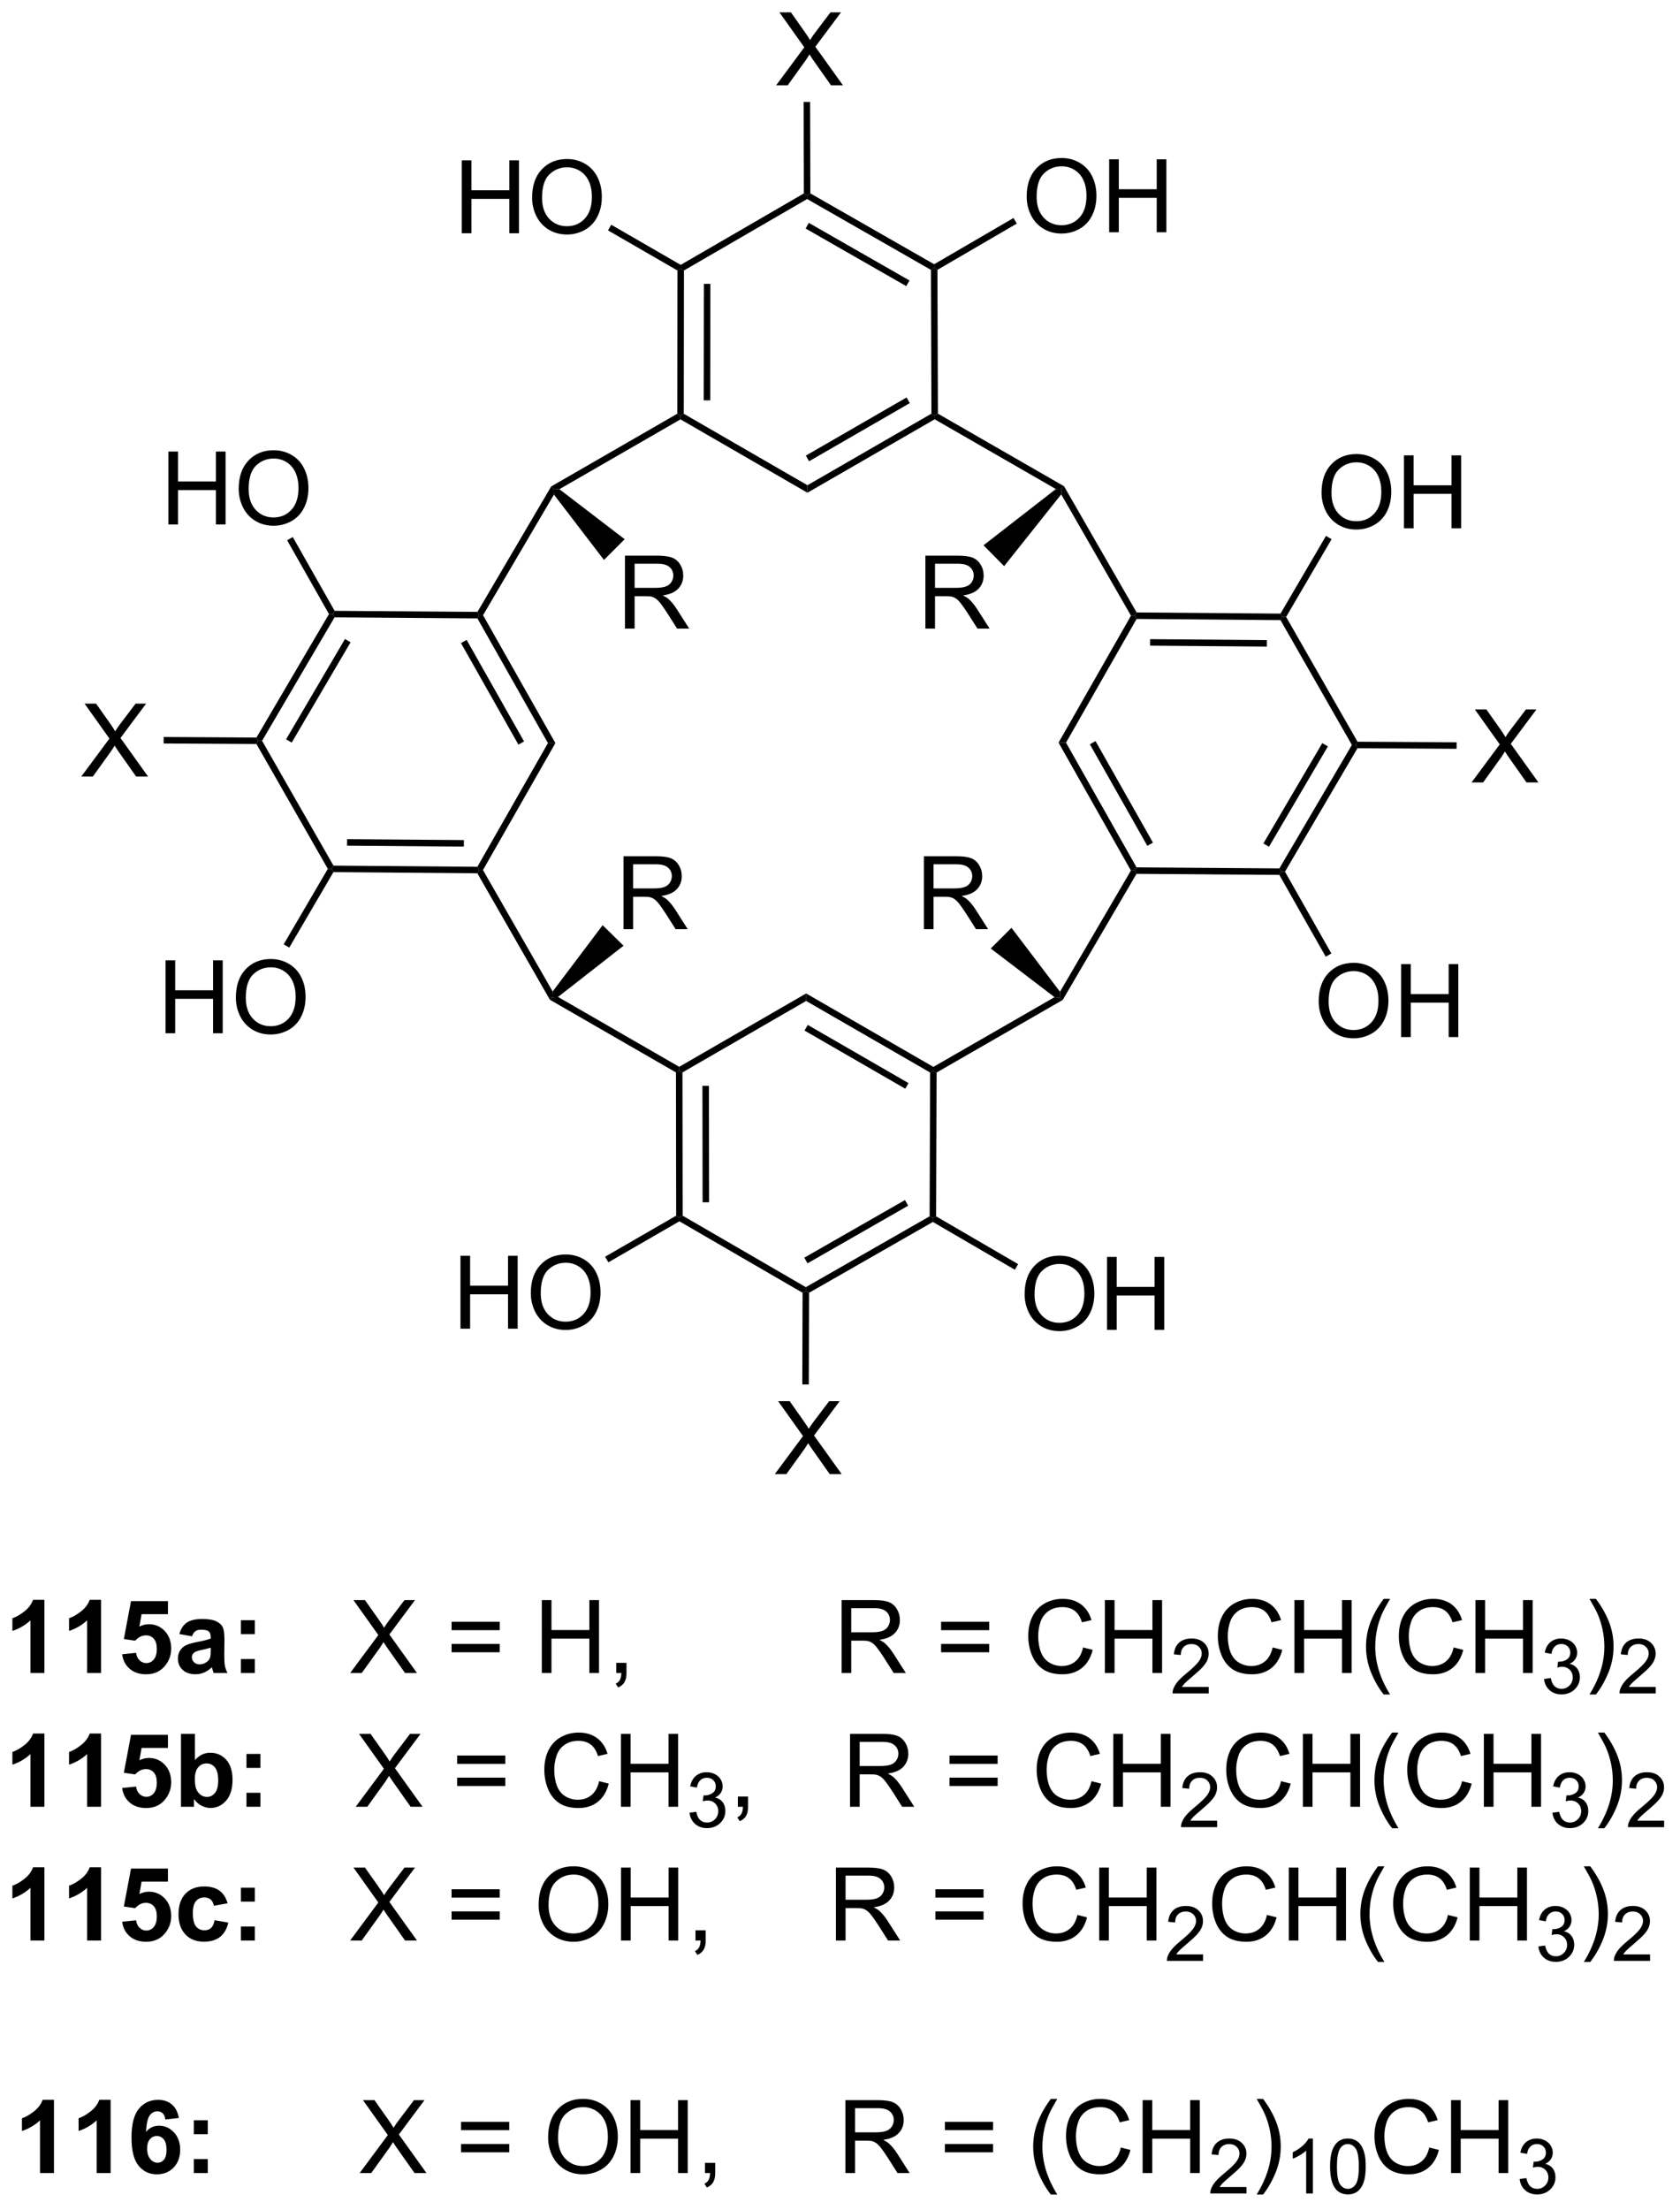 <?xml version="1.0" encoding="UTF-8"?>
<!DOCTYPE svg PUBLIC '-//W3C//DTD SVG 1.0//EN'
          'http://www.w3.org/TR/2001/REC-SVG-20010904/DTD/svg10.dtd'>
<svg stroke-dasharray="none" shape-rendering="auto" xmlns="http://www.w3.org/2000/svg" font-family="'Dialog'" text-rendering="auto" width="362" fill-opacity="1" color-interpolation="auto" color-rendering="auto" preserveAspectRatio="xMidYMid meet" font-size="12px" viewBox="0 0 362 476" fill="black" xmlns:xlink="http://www.w3.org/1999/xlink" stroke="black" image-rendering="auto" stroke-miterlimit="10" stroke-linecap="square" stroke-linejoin="miter" font-style="normal" stroke-width="1" height="476" stroke-dashoffset="0" font-weight="normal" stroke-opacity="1"
><!--Generated by the Batik Graphics2D SVG Generator--><defs id="genericDefs"
  /><g
  ><defs id="defs1"
    ><clipPath clipPathUnits="userSpaceOnUse" id="clipPath1"
      ><path d="M1.284 1.583 L136.746 1.583 L136.746 179.813 L1.284 179.813 L1.284 1.583 Z"
      /></clipPath
      ><clipPath clipPathUnits="userSpaceOnUse" id="clipPath2"
      ><path d="M55.201 14.182 L55.201 187.456 L186.897 187.456 L186.897 14.182 Z"
      /></clipPath
      ><clipPath clipPathUnits="userSpaceOnUse" id="clipPath3"
      ><path d="M55.201 14.182 L55.201 187.456 L186.878 187.456 L186.878 14.182 Z"
      /></clipPath
    ></defs
    ><g transform="scale(2.667,2.667) translate(-1.284,-1.583) matrix(1.029,0,0,1.029,-55.496,-13.005)"
    ><path d="M135.791 29.615 Q135.791 28.188 136.557 27.384 Q137.323 26.576 138.534 26.576 Q139.325 26.576 139.961 26.957 Q140.599 27.334 140.932 28.011 Q141.268 28.688 141.268 29.548 Q141.268 30.42 140.916 31.108 Q140.565 31.795 139.919 32.149 Q139.276 32.504 138.528 32.504 Q137.721 32.504 137.083 32.113 Q136.448 31.72 136.119 31.045 Q135.791 30.368 135.791 29.615 ZM136.573 29.626 Q136.573 30.662 137.127 31.259 Q137.685 31.852 138.526 31.852 Q139.38 31.852 139.932 31.251 Q140.487 30.649 140.487 29.545 Q140.487 28.845 140.25 28.324 Q140.013 27.803 139.557 27.517 Q139.104 27.227 138.536 27.227 Q137.731 27.227 137.151 27.782 Q136.573 28.334 136.573 29.626 ZM142.267 32.404 L142.267 26.678 L143.024 26.678 L143.024 29.029 L146.001 29.029 L146.001 26.678 L146.759 26.678 L146.759 32.404 L146.001 32.404 L146.001 29.704 L143.024 29.704 L143.024 32.404 L142.267 32.404 Z" stroke="none" clip-path="url(#clipPath3)"
    /></g
    ><g transform="matrix(2.743,0,0,2.743,-151.413,-38.899)"
    ><path d="M91.475 32.495 L91.475 26.768 L92.233 26.768 L92.233 29.12 L95.209 29.12 L95.209 26.768 L95.967 26.768 L95.967 32.495 L95.209 32.495 L95.209 29.795 L92.233 29.795 L92.233 32.495 L91.475 32.495 ZM96.999 29.706 Q96.999 28.279 97.765 27.474 Q98.531 26.667 99.742 26.667 Q100.533 26.667 101.169 27.047 Q101.807 27.425 102.14 28.102 Q102.476 28.779 102.476 29.638 Q102.476 30.511 102.124 31.198 Q101.773 31.886 101.127 32.24 Q100.484 32.594 99.736 32.594 Q98.929 32.594 98.291 32.203 Q97.656 31.81 97.328 31.136 Q96.999 30.459 96.999 29.706 ZM97.781 29.716 Q97.781 30.753 98.335 31.349 Q98.893 31.943 99.734 31.943 Q100.588 31.943 101.14 31.341 Q101.695 30.74 101.695 29.636 Q101.695 28.935 101.458 28.414 Q101.221 27.893 100.765 27.607 Q100.312 27.318 99.744 27.318 Q98.94 27.318 98.359 27.873 Q97.781 28.425 97.781 29.716 Z" stroke="none" clip-path="url(#clipPath3)"
    /></g
    ><g transform="matrix(2.743,0,0,2.743,-151.413,-38.899)"
    ><path d="M159.013 52.869 Q159.013 51.442 159.779 50.638 Q160.545 49.83 161.756 49.83 Q162.547 49.83 163.183 50.211 Q163.821 50.588 164.154 51.265 Q164.49 51.942 164.49 52.802 Q164.49 53.674 164.138 54.362 Q163.787 55.049 163.141 55.403 Q162.498 55.758 161.75 55.758 Q160.943 55.758 160.305 55.367 Q159.67 54.974 159.341 54.299 Q159.013 53.622 159.013 52.869 ZM159.795 52.88 Q159.795 53.916 160.349 54.513 Q160.907 55.106 161.748 55.106 Q162.602 55.106 163.154 54.505 Q163.709 53.903 163.709 52.799 Q163.709 52.099 163.472 51.578 Q163.235 51.057 162.779 50.77 Q162.326 50.481 161.758 50.481 Q160.953 50.481 160.373 51.036 Q159.795 51.588 159.795 52.88 ZM165.489 55.658 L165.489 49.932 L166.246 49.932 L166.246 52.283 L169.223 52.283 L169.223 49.932 L169.981 49.932 L169.981 55.658 L169.223 55.658 L169.223 52.958 L166.246 52.958 L166.246 55.658 L165.489 55.658 Z" stroke="none" clip-path="url(#clipPath3)"
    /></g
    ><g transform="matrix(2.743,0,0,2.743,-151.413,-38.899)"
    ><path d="M158.79 92.816 Q158.79 91.388 159.555 90.584 Q160.321 89.777 161.532 89.777 Q162.323 89.777 162.959 90.157 Q163.597 90.534 163.93 91.212 Q164.266 91.888 164.266 92.748 Q164.266 93.62 163.915 94.308 Q163.563 94.995 162.917 95.35 Q162.274 95.704 161.527 95.704 Q160.719 95.704 160.081 95.313 Q159.446 94.92 159.118 94.245 Q158.79 93.568 158.79 92.816 ZM159.571 92.826 Q159.571 93.862 160.125 94.459 Q160.683 95.053 161.524 95.053 Q162.378 95.053 162.93 94.451 Q163.485 93.85 163.485 92.745 Q163.485 92.045 163.248 91.524 Q163.011 91.003 162.555 90.717 Q162.102 90.428 161.534 90.428 Q160.73 90.428 160.149 90.982 Q159.571 91.534 159.571 92.826 ZM165.265 95.605 L165.265 89.878 L166.023 89.878 L166.023 92.23 L168.999 92.23 L168.999 89.878 L169.757 89.878 L169.757 95.605 L168.999 95.605 L168.999 92.904 L166.023 92.904 L166.023 95.605 L165.265 95.605 Z" stroke="none" clip-path="url(#clipPath3)"
    /></g
    ><g transform="matrix(2.743,0,0,2.743,-151.413,-38.899)"
    ><path d="M135.689 115.806 Q135.689 114.379 136.454 113.574 Q137.22 112.767 138.431 112.767 Q139.223 112.767 139.858 113.147 Q140.496 113.525 140.829 114.202 Q141.165 114.879 141.165 115.738 Q141.165 116.611 140.814 117.298 Q140.462 117.986 139.816 118.34 Q139.173 118.694 138.426 118.694 Q137.618 118.694 136.98 118.303 Q136.345 117.91 136.017 117.236 Q135.689 116.558 135.689 115.806 ZM136.47 115.816 Q136.47 116.853 137.025 117.449 Q137.582 118.043 138.423 118.043 Q139.277 118.043 139.829 117.441 Q140.384 116.84 140.384 115.736 Q140.384 115.035 140.147 114.514 Q139.91 113.993 139.454 113.707 Q139.001 113.418 138.434 113.418 Q137.629 113.418 137.048 113.972 Q136.47 114.525 136.47 115.816 ZM142.164 118.595 L142.164 112.868 L142.922 112.868 L142.922 115.22 L145.898 115.22 L145.898 112.868 L146.656 112.868 L146.656 118.595 L145.898 118.595 L145.898 115.894 L142.922 115.894 L142.922 118.595 L142.164 118.595 Z" stroke="none" clip-path="url(#clipPath3)"
    /></g
    ><g transform="matrix(2.743,0,0,2.743,-151.413,-38.899)"
    ><path d="M68.203 95.306 L68.203 89.58 L68.961 89.58 L68.961 91.931 L71.937 91.931 L71.937 89.58 L72.695 89.58 L72.695 95.306 L71.937 95.306 L71.937 92.606 L68.961 92.606 L68.961 95.306 L68.203 95.306 ZM73.728 92.517 Q73.728 91.09 74.493 90.286 Q75.259 89.478 76.47 89.478 Q77.261 89.478 77.897 89.859 Q78.535 90.236 78.868 90.913 Q79.204 91.59 79.204 92.45 Q79.204 93.322 78.853 94.01 Q78.501 94.697 77.855 95.051 Q77.212 95.405 76.465 95.405 Q75.657 95.405 75.019 95.015 Q74.384 94.621 74.056 93.947 Q73.728 93.27 73.728 92.517 ZM74.509 92.528 Q74.509 93.564 75.064 94.161 Q75.621 94.754 76.462 94.754 Q77.316 94.754 77.868 94.153 Q78.423 93.551 78.423 92.447 Q78.423 91.746 78.186 91.226 Q77.949 90.705 77.493 90.418 Q77.04 90.129 76.472 90.129 Q75.668 90.129 75.087 90.684 Q74.509 91.236 74.509 92.528 Z" stroke="none" clip-path="url(#clipPath3)"
    /></g
    ><g transform="matrix(2.743,0,0,2.743,-151.413,-38.899)"
    ><path d="M68.427 55.36 L68.427 49.634 L69.184 49.634 L69.184 51.985 L72.161 51.985 L72.161 49.634 L72.919 49.634 L72.919 55.36 L72.161 55.36 L72.161 52.66 L69.184 52.66 L69.184 55.36 L68.427 55.36 ZM73.951 52.571 Q73.951 51.144 74.717 50.34 Q75.483 49.532 76.694 49.532 Q77.485 49.532 78.121 49.912 Q78.759 50.29 79.092 50.967 Q79.428 51.644 79.428 52.504 Q79.428 53.376 79.076 54.063 Q78.725 54.751 78.079 55.105 Q77.436 55.459 76.688 55.459 Q75.881 55.459 75.243 55.069 Q74.608 54.675 74.28 54.001 Q73.951 53.324 73.951 52.571 ZM74.733 52.582 Q74.733 53.618 75.287 54.215 Q75.845 54.808 76.686 54.808 Q77.54 54.808 78.092 54.207 Q78.647 53.605 78.647 52.501 Q78.647 51.8 78.41 51.28 Q78.173 50.759 77.717 50.472 Q77.264 50.183 76.696 50.183 Q75.892 50.183 75.311 50.738 Q74.733 51.29 74.733 52.582 Z" stroke="none" clip-path="url(#clipPath3)"
    /></g
    ><g transform="matrix(2.743,0,0,2.743,-151.413,-38.899)"
    ><path d="M91.372 118.504 L91.372 112.778 L92.13 112.778 L92.13 115.129 L95.107 115.129 L95.107 112.778 L95.864 112.778 L95.864 118.504 L95.107 118.504 L95.107 115.804 L92.13 115.804 L92.13 118.504 L91.372 118.504 ZM96.897 115.715 Q96.897 114.288 97.663 113.484 Q98.428 112.676 99.639 112.676 Q100.431 112.676 101.066 113.056 Q101.704 113.434 102.038 114.111 Q102.374 114.788 102.374 115.647 Q102.374 116.52 102.022 117.207 Q101.67 117.895 101.025 118.249 Q100.381 118.603 99.634 118.603 Q98.827 118.603 98.189 118.213 Q97.553 117.819 97.225 117.145 Q96.897 116.468 96.897 115.715 ZM97.678 115.726 Q97.678 116.762 98.233 117.359 Q98.79 117.952 99.631 117.952 Q100.486 117.952 101.038 117.351 Q101.592 116.749 101.592 115.645 Q101.592 114.944 101.355 114.424 Q101.118 113.903 100.663 113.616 Q100.21 113.327 99.642 113.327 Q98.837 113.327 98.256 113.882 Q97.678 114.434 97.678 115.726 Z" stroke="none" clip-path="url(#clipPath3)"
    /></g
    ><g transform="matrix(2.743,0,0,2.743,-151.413,-38.899)"
    ><path d="M104.294 63.537 L104.294 57.81 L106.833 57.81 Q107.599 57.81 107.997 57.964 Q108.396 58.117 108.633 58.508 Q108.872 58.899 108.872 59.373 Q108.872 59.982 108.477 60.401 Q108.083 60.818 107.258 60.93 Q107.56 61.076 107.716 61.216 Q108.047 61.521 108.344 61.977 L109.341 63.537 L108.388 63.537 L107.63 62.344 Q107.297 61.828 107.081 61.555 Q106.867 61.282 106.698 61.172 Q106.529 61.063 106.352 61.021 Q106.224 60.992 105.93 60.992 L105.052 60.992 L105.052 63.537 L104.294 63.537 ZM105.052 60.336 L106.68 60.336 Q107.201 60.336 107.492 60.229 Q107.786 60.123 107.937 59.886 Q108.091 59.649 108.091 59.373 Q108.091 58.966 107.794 58.706 Q107.5 58.443 106.865 58.443 L105.052 58.443 L105.052 60.336 Z" stroke="none" clip-path="url(#clipPath3)"
    /></g
    ><g transform="matrix(2.743,0,0,2.743,-151.413,-38.899)"
    ><path d="M104.178 87.135 L104.178 81.409 L106.717 81.409 Q107.483 81.409 107.881 81.562 Q108.279 81.716 108.516 82.107 Q108.756 82.497 108.756 82.971 Q108.756 83.581 108.36 84 Q107.967 84.416 107.141 84.528 Q107.444 84.674 107.6 84.815 Q107.93 85.12 108.227 85.575 L109.225 87.135 L108.272 87.135 L107.514 85.942 Q107.18 85.427 106.964 85.153 Q106.751 84.88 106.582 84.771 Q106.412 84.661 106.235 84.62 Q106.108 84.591 105.813 84.591 L104.936 84.591 L104.936 87.135 L104.178 87.135 ZM104.936 83.935 L106.563 83.935 Q107.084 83.935 107.376 83.828 Q107.67 83.721 107.821 83.484 Q107.975 83.247 107.975 82.971 Q107.975 82.565 107.678 82.305 Q107.384 82.041 106.748 82.041 L104.936 82.041 L104.936 83.935 Z" stroke="none" clip-path="url(#clipPath3)"
    /></g
    ><g transform="matrix(2.743,0,0,2.743,-151.413,-38.899)"
    ><path d="M127.893 63.537 L127.893 57.81 L130.432 57.81 Q131.197 57.81 131.596 57.964 Q131.994 58.117 132.231 58.508 Q132.471 58.899 132.471 59.373 Q132.471 59.982 132.075 60.401 Q131.682 60.818 130.856 60.93 Q131.158 61.076 131.315 61.216 Q131.645 61.521 131.942 61.977 L132.94 63.537 L131.987 63.537 L131.229 62.344 Q130.895 61.828 130.679 61.555 Q130.466 61.282 130.296 61.172 Q130.127 61.063 129.95 61.021 Q129.822 60.992 129.528 60.992 L128.65 60.992 L128.65 63.537 L127.893 63.537 ZM128.65 60.336 L130.278 60.336 Q130.799 60.336 131.091 60.229 Q131.385 60.123 131.536 59.886 Q131.69 59.649 131.69 59.373 Q131.69 58.966 131.393 58.706 Q131.098 58.443 130.463 58.443 L128.65 58.443 L128.65 60.336 Z" stroke="none" clip-path="url(#clipPath3)"
    /></g
    ><g transform="matrix(2.743,0,0,2.743,-151.413,-38.899)"
    ><path d="M127.776 87.135 L127.776 81.409 L130.316 81.409 Q131.081 81.409 131.48 81.562 Q131.878 81.716 132.115 82.107 Q132.355 82.497 132.355 82.971 Q132.355 83.581 131.959 84 Q131.566 84.416 130.74 84.528 Q131.042 84.674 131.198 84.815 Q131.529 85.12 131.826 85.575 L132.823 87.135 L131.87 87.135 L131.112 85.942 Q130.779 85.427 130.563 85.153 Q130.349 84.88 130.18 84.771 Q130.011 84.661 129.834 84.62 Q129.706 84.591 129.412 84.591 L128.534 84.591 L128.534 87.135 L127.776 87.135 ZM128.534 83.935 L130.162 83.935 Q130.683 83.935 130.974 83.828 Q131.269 83.721 131.42 83.484 Q131.573 83.247 131.573 82.971 Q131.573 82.565 131.276 82.305 Q130.982 82.041 130.347 82.041 L128.534 82.041 L128.534 83.935 Z" stroke="none" clip-path="url(#clipPath3)"
    /></g
    ><g transform="matrix(2.743,0,0,2.743,-151.413,-38.899)"
    ><path d="M116.168 20.88 L118.382 17.896 L116.429 15.154 L117.332 15.154 L118.371 16.623 Q118.694 17.078 118.832 17.326 Q119.022 17.013 119.285 16.672 L120.436 15.154 L121.262 15.154 L119.249 17.852 L121.418 20.88 L120.481 20.88 L119.038 18.836 Q118.918 18.662 118.788 18.453 Q118.598 18.766 118.515 18.883 L117.077 20.88 L116.168 20.88 Z" stroke="none" clip-path="url(#clipPath3)"
    /></g
    ><g transform="matrix(2.743,0,0,2.743,-151.413,-38.899)"
    ><path d="M61.583 75.153 L63.796 72.169 L61.843 69.427 L62.747 69.427 L63.786 70.895 Q64.109 71.351 64.247 71.599 Q64.437 71.286 64.7 70.945 L65.851 69.427 L66.677 69.427 L64.664 72.125 L66.833 75.153 L65.895 75.153 L64.453 73.109 Q64.333 72.934 64.203 72.726 Q64.013 73.039 63.929 73.156 L62.492 75.153 L61.583 75.153 Z" stroke="none" clip-path="url(#clipPath3)"
    /></g
    ><g transform="matrix(2.743,0,0,2.743,-151.413,-38.899)"
    ><path d="M116.066 129.919 L118.279 126.935 L116.326 124.192 L117.23 124.192 L118.269 125.661 Q118.592 126.117 118.73 126.364 Q118.92 126.052 119.183 125.711 L120.334 124.192 L121.159 124.192 L119.146 126.89 L121.316 129.919 L120.378 129.919 L118.935 127.875 Q118.816 127.7 118.685 127.492 Q118.495 127.805 118.412 127.922 L116.975 129.919 L116.066 129.919 Z" stroke="none" clip-path="url(#clipPath3)"
    /></g
    ><g transform="matrix(2.743,0,0,2.743,-151.413,-38.899)"
    ><path d="M170.799 75.612 L173.012 72.627 L171.059 69.885 L171.963 69.885 L173.002 71.354 Q173.325 71.809 173.463 72.057 Q173.653 71.744 173.916 71.403 L175.067 69.885 L175.893 69.885 L173.88 72.583 L176.049 75.612 L175.112 75.612 L173.669 73.567 Q173.549 73.393 173.419 73.184 Q173.229 73.497 173.145 73.614 L171.708 75.612 L170.799 75.612 Z" stroke="none" clip-path="url(#clipPath3)"
    /></g
    ><g transform="matrix(2.743,0,0,2.743,-151.413,-38.899)"
    ><path d="M58.689 145.539 L57.593 145.539 L57.593 141.401 Q56.991 141.964 56.173 142.234 L56.173 141.237 Q56.603 141.096 57.106 140.706 Q57.611 140.313 57.798 139.789 L58.689 139.789 L58.689 145.539 ZM63.138 145.539 L62.042 145.539 L62.042 141.401 Q61.44 141.964 60.623 142.234 L60.623 141.237 Q61.052 141.096 61.555 140.706 Q62.06 140.313 62.248 139.789 L63.138 139.789 L63.138 145.539 ZM64.796 144.065 L65.89 143.953 Q65.936 144.323 66.166 144.542 Q66.397 144.758 66.697 144.758 Q67.041 144.758 67.278 144.479 Q67.517 144.198 67.517 143.636 Q67.517 143.109 67.28 142.846 Q67.046 142.581 66.666 142.581 Q66.194 142.581 65.819 143 L64.929 142.87 L65.491 139.891 L68.392 139.891 L68.392 140.917 L66.322 140.917 L66.15 141.891 Q66.517 141.706 66.9 141.706 Q67.632 141.706 68.14 142.237 Q68.647 142.768 68.647 143.617 Q68.647 144.323 68.236 144.878 Q67.679 145.638 66.686 145.638 Q65.892 145.638 65.392 145.211 Q64.892 144.784 64.796 144.065 ZM70.284 142.656 L69.287 142.477 Q69.456 141.875 69.865 141.586 Q70.276 141.297 71.084 141.297 Q71.818 141.297 72.177 141.471 Q72.537 141.643 72.683 141.912 Q72.831 142.18 72.831 142.893 L72.818 144.175 Q72.818 144.721 72.87 144.982 Q72.925 145.242 73.068 145.539 L71.982 145.539 Q71.94 145.43 71.878 145.214 Q71.849 145.117 71.839 145.086 Q71.558 145.359 71.237 145.498 Q70.917 145.633 70.552 145.633 Q69.912 145.633 69.542 145.287 Q69.175 144.938 69.175 144.406 Q69.175 144.055 69.341 143.779 Q69.511 143.503 69.813 143.357 Q70.115 143.211 70.685 143.102 Q71.456 142.956 71.753 142.831 L71.753 142.721 Q71.753 142.406 71.597 142.271 Q71.44 142.136 71.005 142.136 Q70.714 142.136 70.55 142.253 Q70.386 142.367 70.284 142.656 ZM71.753 143.547 Q71.542 143.617 71.084 143.716 Q70.628 143.813 70.487 143.906 Q70.271 144.057 70.271 144.292 Q70.271 144.524 70.443 144.693 Q70.615 144.859 70.88 144.859 Q71.177 144.859 71.448 144.664 Q71.646 144.516 71.709 144.3 Q71.753 144.159 71.753 143.766 L71.753 143.547 ZM74.124 142.487 L74.124 141.391 L75.22 141.391 L75.22 142.487 L74.124 142.487 ZM74.124 145.539 L74.124 144.44 L75.22 144.44 L75.22 145.539 L74.124 145.539 Z" stroke="none" clip-path="url(#clipPath3)"
    /></g
    ><g transform="matrix(2.743,0,0,2.743,-151.413,-38.899)"
    ><path d="M82.706 145.539 L84.92 142.555 L82.966 139.813 L83.87 139.813 L84.909 141.281 Q85.232 141.737 85.37 141.984 Q85.56 141.672 85.823 141.331 L86.974 139.813 L87.8 139.813 L85.787 142.511 L87.956 145.539 L87.019 145.539 L85.576 143.495 Q85.456 143.32 85.326 143.112 Q85.136 143.425 85.052 143.542 L83.615 145.539 L82.706 145.539 ZM94.455 142.172 L90.674 142.172 L90.674 141.516 L94.455 141.516 L94.455 142.172 ZM94.455 143.909 L90.674 143.909 L90.674 143.253 L94.455 143.253 L94.455 143.909 ZM97.763 145.539 L97.763 139.813 L98.521 139.813 L98.521 142.164 L101.498 142.164 L101.498 139.813 L102.256 139.813 L102.256 145.539 L101.498 145.539 L101.498 142.839 L98.521 142.839 L98.521 145.539 L97.763 145.539 ZM103.611 145.539 L103.611 144.737 L104.413 144.737 L104.413 145.539 Q104.413 145.982 104.257 146.253 Q104.101 146.524 103.76 146.672 L103.564 146.373 Q103.788 146.274 103.892 146.083 Q103.999 145.896 104.01 145.539 L103.611 145.539 ZM121.312 145.539 L121.312 139.813 L123.851 139.813 Q124.616 139.813 125.015 139.966 Q125.413 140.12 125.65 140.511 Q125.89 140.901 125.89 141.375 Q125.89 141.984 125.494 142.404 Q125.101 142.82 124.275 142.932 Q124.577 143.078 124.734 143.219 Q125.064 143.524 125.361 143.979 L126.359 145.539 L125.405 145.539 L124.647 144.346 Q124.314 143.831 124.098 143.557 Q123.885 143.284 123.715 143.175 Q123.546 143.065 123.369 143.024 Q123.241 142.995 122.947 142.995 L122.069 142.995 L122.069 145.539 L121.312 145.539 ZM122.069 142.339 L123.697 142.339 Q124.218 142.339 124.51 142.232 Q124.804 142.125 124.955 141.888 Q125.109 141.651 125.109 141.375 Q125.109 140.969 124.812 140.708 Q124.517 140.445 123.882 140.445 L122.069 140.445 L122.069 142.339 ZM132.908 142.172 L129.127 142.172 L129.127 141.516 L132.908 141.516 L132.908 142.172 ZM132.908 143.909 L129.127 143.909 L129.127 143.253 L132.908 143.253 L132.908 143.909 ZM140.279 143.531 L141.037 143.721 Q140.8 144.656 140.18 145.149 Q139.56 145.638 138.667 145.638 Q137.74 145.638 137.159 145.261 Q136.581 144.883 136.276 144.169 Q135.974 143.453 135.974 142.633 Q135.974 141.737 136.315 141.073 Q136.659 140.406 137.29 140.06 Q137.92 139.714 138.678 139.714 Q139.537 139.714 140.123 140.151 Q140.709 140.589 140.94 141.383 L140.193 141.557 Q139.995 140.932 139.615 140.649 Q139.237 140.362 138.662 140.362 Q138.003 140.362 137.558 140.68 Q137.115 140.995 136.935 141.529 Q136.756 142.063 136.756 142.628 Q136.756 143.359 136.969 143.904 Q137.183 144.448 137.631 144.719 Q138.081 144.987 138.605 144.987 Q139.24 144.987 139.68 144.62 Q140.123 144.253 140.279 143.531 ZM141.994 145.539 L141.994 139.813 L142.752 139.813 L142.752 142.164 L145.728 142.164 L145.728 139.813 L146.486 139.813 L146.486 145.539 L145.728 145.539 L145.728 142.839 L142.752 142.839 L142.752 145.539 L141.994 145.539 Z" stroke="none" clip-path="url(#clipPath3)"
    /></g
    ><g transform="matrix(2.743,0,0,2.743,-151.413,-38.899)"
    ><path d="M150.152 146.631 L150.152 147.139 L147.312 147.139 Q147.306 146.948 147.375 146.772 Q147.482 146.483 147.72 146.202 Q147.961 145.921 148.412 145.551 Q149.111 144.977 149.357 144.641 Q149.603 144.305 149.603 144.006 Q149.603 143.694 149.379 143.479 Q149.156 143.262 148.795 143.262 Q148.414 143.262 148.185 143.491 Q147.957 143.719 147.955 144.124 L147.412 144.069 Q147.469 143.462 147.832 143.145 Q148.195 142.827 148.806 142.827 Q149.425 142.827 149.785 143.171 Q150.146 143.512 150.146 144.018 Q150.146 144.276 150.041 144.526 Q149.935 144.774 149.689 145.049 Q149.445 145.325 148.877 145.805 Q148.402 146.204 148.267 146.346 Q148.133 146.489 148.045 146.631 L150.152 146.631 Z" stroke="none" clip-path="url(#clipPath3)"
    /></g
    ><g transform="matrix(2.743,0,0,2.743,-151.413,-38.899)"
    ><path d="M155.171 143.531 L155.928 143.721 Q155.691 144.656 155.072 145.149 Q154.452 145.638 153.559 145.638 Q152.632 145.638 152.051 145.261 Q151.473 144.883 151.168 144.169 Q150.866 143.453 150.866 142.633 Q150.866 141.737 151.207 141.073 Q151.551 140.406 152.181 140.06 Q152.811 139.714 153.569 139.714 Q154.428 139.714 155.014 140.151 Q155.6 140.589 155.832 141.383 L155.085 141.557 Q154.887 140.932 154.507 140.649 Q154.129 140.362 153.553 140.362 Q152.895 140.362 152.449 140.68 Q152.007 140.995 151.827 141.529 Q151.647 142.063 151.647 142.628 Q151.647 143.359 151.861 143.904 Q152.074 144.448 152.522 144.719 Q152.973 144.987 153.496 144.987 Q154.132 144.987 154.572 144.62 Q155.014 144.253 155.171 143.531 ZM156.886 145.539 L156.886 139.813 L157.643 139.813 L157.643 142.164 L160.62 142.164 L160.62 139.813 L161.378 139.813 L161.378 145.539 L160.62 145.539 L160.62 142.839 L157.643 142.839 L157.643 145.539 L156.886 145.539 ZM163.895 147.224 Q163.311 146.49 162.908 145.505 Q162.507 144.518 162.507 143.464 Q162.507 142.534 162.809 141.682 Q163.16 140.695 163.895 139.714 L164.397 139.714 Q163.926 140.526 163.772 140.875 Q163.535 141.414 163.397 142 Q163.231 142.729 163.231 143.469 Q163.231 145.346 164.397 147.224 L163.895 147.224 ZM169.389 143.531 L170.147 143.721 Q169.91 144.656 169.29 145.149 Q168.671 145.638 167.777 145.638 Q166.85 145.638 166.27 145.261 Q165.691 144.883 165.387 144.169 Q165.085 143.453 165.085 142.633 Q165.085 141.737 165.426 141.073 Q165.77 140.406 166.4 140.06 Q167.03 139.714 167.788 139.714 Q168.647 139.714 169.233 140.151 Q169.819 140.589 170.051 141.383 L169.303 141.557 Q169.106 140.932 168.725 140.649 Q168.348 140.362 167.772 140.362 Q167.113 140.362 166.668 140.68 Q166.225 140.995 166.046 141.529 Q165.866 142.063 165.866 142.628 Q165.866 143.359 166.079 143.904 Q166.293 144.448 166.741 144.719 Q167.191 144.987 167.715 144.987 Q168.35 144.987 168.79 144.62 Q169.233 144.253 169.389 143.531 ZM171.104 145.539 L171.104 139.813 L171.862 139.813 L171.862 142.164 L174.839 142.164 L174.839 139.813 L175.596 139.813 L175.596 145.539 L174.839 145.539 L174.839 142.839 L171.862 142.839 L171.862 145.539 L171.104 145.539 Z" stroke="none" clip-path="url(#clipPath3)"
    /></g
    ><g transform="matrix(2.743,0,0,2.743,-151.413,-38.899)"
    ><path d="M176.493 146.004 L177.02 145.934 Q177.112 146.383 177.329 146.581 Q177.548 146.778 177.862 146.778 Q178.233 146.778 178.489 146.52 Q178.747 146.262 178.747 145.881 Q178.747 145.518 178.508 145.284 Q178.272 145.047 177.905 145.047 Q177.756 145.047 177.534 145.106 L177.593 144.643 Q177.645 144.649 177.677 144.649 Q178.014 144.649 178.284 144.473 Q178.553 144.297 178.553 143.93 Q178.553 143.641 178.356 143.452 Q178.161 143.26 177.85 143.26 Q177.542 143.26 177.337 143.454 Q177.131 143.647 177.073 144.034 L176.546 143.94 Q176.643 143.409 176.985 143.118 Q177.329 142.827 177.839 142.827 Q178.19 142.827 178.485 142.977 Q178.782 143.127 178.938 143.389 Q179.094 143.649 179.094 143.942 Q179.094 144.221 178.944 144.45 Q178.796 144.678 178.503 144.813 Q178.883 144.901 179.094 145.178 Q179.305 145.454 179.305 145.87 Q179.305 146.432 178.895 146.825 Q178.485 147.215 177.858 147.215 Q177.294 147.215 176.919 146.879 Q176.546 146.542 176.493 146.004 Z" stroke="none" clip-path="url(#clipPath3)"
    /></g
    ><g transform="matrix(2.743,0,0,2.743,-151.413,-38.899)"
    ><path d="M180.567 147.224 L180.062 147.224 Q181.231 145.346 181.231 143.469 Q181.231 142.734 181.062 142.011 Q180.929 141.425 180.692 140.886 Q180.539 140.534 180.062 139.714 L180.567 139.714 Q181.302 140.695 181.653 141.682 Q181.953 142.534 181.953 143.464 Q181.953 144.518 181.549 145.505 Q181.145 146.49 180.567 147.224 Z" stroke="none" clip-path="url(#clipPath3)"
    /></g
    ><g transform="matrix(2.743,0,0,2.743,-151.413,-38.899)"
    ><path d="M185.263 146.631 L185.263 147.139 L182.423 147.139 Q182.418 146.948 182.486 146.772 Q182.594 146.483 182.832 146.202 Q183.072 145.921 183.523 145.551 Q184.222 144.977 184.469 144.641 Q184.715 144.305 184.715 144.006 Q184.715 143.694 184.49 143.479 Q184.267 143.262 183.906 143.262 Q183.525 143.262 183.297 143.491 Q183.068 143.719 183.066 144.124 L182.523 144.069 Q182.58 143.462 182.943 143.145 Q183.306 142.827 183.918 142.827 Q184.537 142.827 184.896 143.171 Q185.257 143.512 185.257 144.018 Q185.257 144.276 185.152 144.526 Q185.047 144.774 184.8 145.049 Q184.556 145.325 183.988 145.805 Q183.513 146.204 183.379 146.346 Q183.244 146.489 183.156 146.631 L185.263 146.631 Z" stroke="none" clip-path="url(#clipPath3)"
    /></g
    ><g transform="matrix(2.743,0,0,2.743,-151.413,-38.899)"
    ><path d="M58.689 156.039 L57.593 156.039 L57.593 151.901 Q56.991 152.464 56.173 152.734 L56.173 151.737 Q56.603 151.596 57.106 151.206 Q57.611 150.813 57.798 150.289 L58.689 150.289 L58.689 156.039 ZM63.138 156.039 L62.042 156.039 L62.042 151.901 Q61.44 152.464 60.623 152.734 L60.623 151.737 Q61.052 151.596 61.555 151.206 Q62.06 150.813 62.248 150.289 L63.138 150.289 L63.138 156.039 ZM64.796 154.565 L65.89 154.453 Q65.936 154.823 66.166 155.042 Q66.397 155.258 66.697 155.258 Q67.041 155.258 67.278 154.979 Q67.517 154.698 67.517 154.136 Q67.517 153.609 67.28 153.346 Q67.046 153.081 66.666 153.081 Q66.194 153.081 65.819 153.5 L64.929 153.37 L65.491 150.391 L68.392 150.391 L68.392 151.417 L66.322 151.417 L66.15 152.391 Q66.517 152.206 66.9 152.206 Q67.632 152.206 68.14 152.737 Q68.647 153.268 68.647 154.117 Q68.647 154.823 68.236 155.378 Q67.679 156.138 66.686 156.138 Q65.892 156.138 65.392 155.711 Q64.892 155.284 64.796 154.565 ZM69.417 156.039 L69.417 150.313 L70.513 150.313 L70.513 152.375 Q71.021 151.797 71.716 151.797 Q72.474 151.797 72.969 152.346 Q73.466 152.893 73.466 153.922 Q73.466 154.984 72.961 155.56 Q72.456 156.133 71.732 156.133 Q71.378 156.133 71.032 155.956 Q70.685 155.776 70.435 155.43 L70.435 156.039 L69.417 156.039 ZM70.505 153.875 Q70.505 154.518 70.709 154.828 Q70.995 155.266 71.466 155.266 Q71.831 155.266 72.086 154.956 Q72.341 154.643 72.341 153.977 Q72.341 153.266 72.084 152.951 Q71.826 152.636 71.425 152.636 Q71.029 152.636 70.766 152.943 Q70.505 153.25 70.505 153.875 ZM74.561 152.987 L74.561 151.891 L75.658 151.891 L75.658 152.987 L74.561 152.987 ZM74.561 156.039 L74.561 154.94 L75.658 154.94 L75.658 156.039 L74.561 156.039 Z" stroke="none" clip-path="url(#clipPath3)"
    /></g
    ><g transform="matrix(2.743,0,0,2.743,-151.413,-38.899)"
    ><path d="M83.144 156.039 L85.357 153.055 L83.404 150.313 L84.308 150.313 L85.347 151.781 Q85.67 152.237 85.808 152.484 Q85.998 152.172 86.261 151.831 L87.412 150.313 L88.237 150.313 L86.224 153.011 L88.394 156.039 L87.456 156.039 L86.013 153.995 Q85.894 153.82 85.763 153.612 Q85.573 153.925 85.49 154.042 L84.052 156.039 L83.144 156.039 ZM94.892 152.672 L91.111 152.672 L91.111 152.016 L94.892 152.016 L94.892 152.672 ZM94.892 154.409 L91.111 154.409 L91.111 153.753 L94.892 153.753 L94.892 154.409 ZM102.263 154.031 L103.021 154.221 Q102.784 155.156 102.164 155.649 Q101.545 156.138 100.651 156.138 Q99.724 156.138 99.144 155.761 Q98.565 155.383 98.261 154.669 Q97.959 153.953 97.959 153.133 Q97.959 152.237 98.3 151.573 Q98.644 150.906 99.274 150.56 Q99.904 150.214 100.662 150.214 Q101.521 150.214 102.107 150.651 Q102.693 151.089 102.925 151.883 L102.177 152.057 Q101.98 151.432 101.599 151.149 Q101.222 150.862 100.646 150.862 Q99.987 150.862 99.542 151.18 Q99.099 151.495 98.92 152.029 Q98.74 152.563 98.74 153.128 Q98.74 153.859 98.954 154.404 Q99.167 154.948 99.615 155.219 Q100.065 155.487 100.589 155.487 Q101.224 155.487 101.664 155.12 Q102.107 154.753 102.263 154.031 ZM103.978 156.039 L103.978 150.313 L104.736 150.313 L104.736 152.664 L107.713 152.664 L107.713 150.313 L108.47 150.313 L108.47 156.039 L107.713 156.039 L107.713 153.339 L104.736 153.339 L104.736 156.039 L103.978 156.039 Z" stroke="none" clip-path="url(#clipPath3)"
    /></g
    ><g transform="matrix(2.743,0,0,2.743,-151.413,-38.899)"
    ><path d="M109.367 156.504 L109.894 156.434 Q109.986 156.883 110.203 157.081 Q110.421 157.278 110.736 157.278 Q111.107 157.278 111.363 157.02 Q111.621 156.762 111.621 156.381 Q111.621 156.018 111.382 155.784 Q111.146 155.547 110.779 155.547 Q110.63 155.547 110.408 155.606 L110.466 155.143 Q110.519 155.149 110.55 155.149 Q110.888 155.149 111.158 154.973 Q111.427 154.797 111.427 154.43 Q111.427 154.141 111.23 153.952 Q111.035 153.76 110.724 153.76 Q110.416 153.76 110.211 153.954 Q110.005 154.147 109.947 154.534 L109.42 154.44 Q109.517 153.909 109.859 153.618 Q110.203 153.327 110.713 153.327 Q111.064 153.327 111.359 153.477 Q111.656 153.627 111.812 153.889 Q111.968 154.149 111.968 154.442 Q111.968 154.721 111.818 154.95 Q111.67 155.178 111.377 155.313 Q111.757 155.401 111.968 155.678 Q112.179 155.954 112.179 156.37 Q112.179 156.932 111.769 157.325 Q111.359 157.715 110.732 157.715 Q110.168 157.715 109.793 157.379 Q109.42 157.042 109.367 156.504 Z" stroke="none" clip-path="url(#clipPath3)"
    /></g
    ><g transform="matrix(2.743,0,0,2.743,-151.413,-38.899)"
    ><path d="M113.163 156.039 L113.163 155.237 L113.965 155.237 L113.965 156.039 Q113.965 156.482 113.809 156.753 Q113.652 157.024 113.311 157.172 L113.116 156.873 Q113.34 156.774 113.444 156.583 Q113.551 156.396 113.561 156.039 L113.163 156.039 ZM121.973 156.039 L121.973 150.313 L124.512 150.313 Q125.277 150.313 125.676 150.466 Q126.074 150.62 126.311 151.011 Q126.551 151.401 126.551 151.875 Q126.551 152.484 126.155 152.904 Q125.762 153.32 124.936 153.432 Q125.238 153.578 125.395 153.719 Q125.725 154.024 126.022 154.479 L127.02 156.039 L126.067 156.039 L125.309 154.846 Q124.975 154.331 124.759 154.057 Q124.546 153.784 124.376 153.675 Q124.207 153.565 124.03 153.524 Q123.902 153.495 123.608 153.495 L122.731 153.495 L122.731 156.039 L121.973 156.039 ZM122.731 152.839 L124.358 152.839 Q124.879 152.839 125.171 152.732 Q125.465 152.625 125.616 152.388 Q125.77 152.151 125.77 151.875 Q125.77 151.469 125.473 151.208 Q125.178 150.945 124.543 150.945 L122.731 150.945 L122.731 152.839 ZM133.569 152.672 L129.788 152.672 L129.788 152.016 L133.569 152.016 L133.569 152.672 ZM133.569 154.409 L129.788 154.409 L129.788 153.753 L133.569 153.753 L133.569 154.409 ZM140.94 154.031 L141.698 154.221 Q141.461 155.156 140.841 155.649 Q140.221 156.138 139.328 156.138 Q138.401 156.138 137.82 155.761 Q137.242 155.383 136.938 154.669 Q136.636 153.953 136.636 153.133 Q136.636 152.237 136.977 151.573 Q137.32 150.906 137.951 150.56 Q138.581 150.214 139.339 150.214 Q140.198 150.214 140.784 150.651 Q141.37 151.089 141.602 151.883 L140.854 152.057 Q140.656 151.432 140.276 151.149 Q139.899 150.862 139.323 150.862 Q138.664 150.862 138.219 151.18 Q137.776 151.495 137.596 152.029 Q137.417 152.563 137.417 153.128 Q137.417 153.859 137.63 154.404 Q137.844 154.948 138.292 155.219 Q138.742 155.487 139.266 155.487 Q139.901 155.487 140.341 155.12 Q140.784 154.753 140.94 154.031 ZM142.655 156.039 L142.655 150.313 L143.413 150.313 L143.413 152.664 L146.389 152.664 L146.389 150.313 L147.147 150.313 L147.147 156.039 L146.389 156.039 L146.389 153.339 L143.413 153.339 L143.413 156.039 L142.655 156.039 Z" stroke="none" clip-path="url(#clipPath3)"
    /></g
    ><g transform="matrix(2.743,0,0,2.743,-151.413,-38.899)"
    ><path d="M150.813 157.131 L150.813 157.639 L147.973 157.639 Q147.968 157.448 148.036 157.272 Q148.143 156.983 148.381 156.702 Q148.622 156.421 149.073 156.051 Q149.772 155.477 150.018 155.141 Q150.264 154.805 150.264 154.506 Q150.264 154.194 150.04 153.979 Q149.817 153.762 149.456 153.762 Q149.075 153.762 148.846 153.991 Q148.618 154.219 148.616 154.624 L148.073 154.569 Q148.13 153.962 148.493 153.645 Q148.856 153.327 149.468 153.327 Q150.087 153.327 150.446 153.671 Q150.807 154.012 150.807 154.518 Q150.807 154.776 150.702 155.026 Q150.596 155.274 150.35 155.549 Q150.106 155.825 149.538 156.305 Q149.063 156.704 148.928 156.846 Q148.794 156.989 148.706 157.131 L150.813 157.131 Z" stroke="none" clip-path="url(#clipPath3)"
    /></g
    ><g transform="matrix(2.743,0,0,2.743,-151.413,-38.899)"
    ><path d="M155.832 154.031 L156.589 154.221 Q156.353 155.156 155.733 155.649 Q155.113 156.138 154.22 156.138 Q153.293 156.138 152.712 155.761 Q152.134 155.383 151.829 154.669 Q151.527 153.953 151.527 153.133 Q151.527 152.237 151.868 151.573 Q152.212 150.906 152.842 150.56 Q153.472 150.214 154.23 150.214 Q155.089 150.214 155.675 150.651 Q156.261 151.089 156.493 151.883 L155.746 152.057 Q155.548 151.432 155.168 151.149 Q154.79 150.862 154.214 150.862 Q153.556 150.862 153.11 151.18 Q152.668 151.495 152.488 152.029 Q152.308 152.563 152.308 153.128 Q152.308 153.859 152.522 154.404 Q152.735 154.948 153.183 155.219 Q153.634 155.487 154.157 155.487 Q154.793 155.487 155.233 155.12 Q155.675 154.753 155.832 154.031 ZM157.547 156.039 L157.547 150.313 L158.304 150.313 L158.304 152.664 L161.281 152.664 L161.281 150.313 L162.039 150.313 L162.039 156.039 L161.281 156.039 L161.281 153.339 L158.304 153.339 L158.304 156.039 L157.547 156.039 ZM164.556 157.724 Q163.972 156.99 163.569 156.005 Q163.168 155.018 163.168 153.964 Q163.168 153.034 163.47 152.182 Q163.821 151.195 164.556 150.214 L165.058 150.214 Q164.587 151.026 164.433 151.375 Q164.196 151.914 164.058 152.5 Q163.892 153.229 163.892 153.969 Q163.892 155.846 165.058 157.724 L164.556 157.724 ZM170.05 154.031 L170.808 154.221 Q170.571 155.156 169.952 155.649 Q169.332 156.138 168.439 156.138 Q167.511 156.138 166.931 155.761 Q166.353 155.383 166.048 154.669 Q165.746 153.953 165.746 153.133 Q165.746 152.237 166.087 151.573 Q166.431 150.906 167.061 150.56 Q167.691 150.214 168.449 150.214 Q169.308 150.214 169.894 150.651 Q170.48 151.089 170.712 151.883 L169.964 152.057 Q169.767 151.432 169.386 151.149 Q169.009 150.862 168.433 150.862 Q167.774 150.862 167.329 151.18 Q166.886 151.495 166.707 152.029 Q166.527 152.563 166.527 153.128 Q166.527 153.859 166.741 154.404 Q166.954 154.948 167.402 155.219 Q167.853 155.487 168.376 155.487 Q169.011 155.487 169.452 155.12 Q169.894 154.753 170.05 154.031 ZM171.765 156.039 L171.765 150.313 L172.523 150.313 L172.523 152.664 L175.5 152.664 L175.5 150.313 L176.257 150.313 L176.257 156.039 L175.5 156.039 L175.5 153.339 L172.523 153.339 L172.523 156.039 L171.765 156.039 Z" stroke="none" clip-path="url(#clipPath3)"
    /></g
    ><g transform="matrix(2.743,0,0,2.743,-151.413,-38.899)"
    ><path d="M177.154 156.504 L177.681 156.434 Q177.773 156.883 177.99 157.081 Q178.209 157.278 178.523 157.278 Q178.894 157.278 179.15 157.02 Q179.408 156.762 179.408 156.381 Q179.408 156.018 179.17 155.784 Q178.933 155.547 178.566 155.547 Q178.418 155.547 178.195 155.606 L178.254 155.143 Q178.306 155.149 178.338 155.149 Q178.675 155.149 178.945 154.973 Q179.215 154.797 179.215 154.43 Q179.215 154.141 179.017 153.952 Q178.822 153.76 178.512 153.76 Q178.203 153.76 177.998 153.954 Q177.793 154.147 177.734 154.534 L177.207 154.44 Q177.304 153.909 177.646 153.618 Q177.99 153.327 178.5 153.327 Q178.851 153.327 179.146 153.477 Q179.443 153.627 179.599 153.889 Q179.756 154.149 179.756 154.442 Q179.756 154.721 179.605 154.95 Q179.457 155.178 179.164 155.313 Q179.545 155.401 179.756 155.678 Q179.967 155.954 179.967 156.37 Q179.967 156.932 179.556 157.325 Q179.146 157.715 178.519 157.715 Q177.955 157.715 177.58 157.379 Q177.207 157.042 177.154 156.504 Z" stroke="none" clip-path="url(#clipPath3)"
    /></g
    ><g transform="matrix(2.743,0,0,2.743,-151.413,-38.899)"
    ><path d="M181.229 157.724 L180.723 157.724 Q181.893 155.846 181.893 153.969 Q181.893 153.234 181.723 152.511 Q181.591 151.925 181.354 151.386 Q181.2 151.034 180.723 150.214 L181.229 150.214 Q181.963 151.195 182.315 152.182 Q182.614 153.034 182.614 153.964 Q182.614 155.018 182.21 156.005 Q181.807 156.99 181.229 157.724 Z" stroke="none" clip-path="url(#clipPath3)"
    /></g
    ><g transform="matrix(2.743,0,0,2.743,-151.413,-38.899)"
    ><path d="M185.924 157.131 L185.924 157.639 L183.085 157.639 Q183.079 157.448 183.147 157.272 Q183.255 156.983 183.493 156.702 Q183.733 156.421 184.184 156.051 Q184.883 155.477 185.13 155.141 Q185.376 154.805 185.376 154.506 Q185.376 154.194 185.151 153.979 Q184.928 153.762 184.567 153.762 Q184.186 153.762 183.958 153.991 Q183.729 154.219 183.727 154.624 L183.184 154.569 Q183.241 153.962 183.604 153.645 Q183.968 153.327 184.579 153.327 Q185.198 153.327 185.557 153.671 Q185.919 154.012 185.919 154.518 Q185.919 154.776 185.813 155.026 Q185.708 155.274 185.462 155.549 Q185.218 155.825 184.649 156.305 Q184.174 156.704 184.04 156.846 Q183.905 156.989 183.817 157.131 L185.924 157.131 Z" stroke="none" clip-path="url(#clipPath3)"
    /></g
    ><g transform="matrix(2.743,0,0,2.743,-151.413,-38.899)"
    ><path d="M58.689 166.539 L57.593 166.539 L57.593 162.401 Q56.991 162.964 56.173 163.234 L56.173 162.237 Q56.603 162.096 57.106 161.706 Q57.611 161.313 57.798 160.789 L58.689 160.789 L58.689 166.539 ZM63.138 166.539 L62.042 166.539 L62.042 162.401 Q61.44 162.964 60.623 163.234 L60.623 162.237 Q61.052 162.096 61.555 161.706 Q62.06 161.313 62.248 160.789 L63.138 160.789 L63.138 166.539 ZM64.796 165.065 L65.89 164.953 Q65.936 165.323 66.166 165.542 Q66.397 165.758 66.697 165.758 Q67.041 165.758 67.278 165.479 Q67.517 165.198 67.517 164.636 Q67.517 164.109 67.28 163.846 Q67.046 163.581 66.666 163.581 Q66.194 163.581 65.819 164 L64.929 163.87 L65.491 160.891 L68.392 160.891 L68.392 161.917 L66.322 161.917 L66.15 162.891 Q66.517 162.706 66.9 162.706 Q67.632 162.706 68.14 163.237 Q68.647 163.768 68.647 164.617 Q68.647 165.323 68.236 165.878 Q67.679 166.638 66.686 166.638 Q65.892 166.638 65.392 166.211 Q64.892 165.784 64.796 165.065 ZM73.081 163.617 L71.998 163.813 Q71.943 163.487 71.75 163.323 Q71.558 163.159 71.248 163.159 Q70.839 163.159 70.594 163.443 Q70.349 163.727 70.349 164.391 Q70.349 165.128 70.597 165.432 Q70.847 165.737 71.263 165.737 Q71.576 165.737 71.774 165.56 Q71.974 165.383 72.058 164.948 L73.136 165.133 Q72.966 165.875 72.49 166.255 Q72.013 166.633 71.214 166.633 Q70.302 166.633 69.761 166.06 Q69.222 165.484 69.222 164.469 Q69.222 163.44 69.763 162.87 Q70.308 162.297 71.232 162.297 Q71.99 162.297 72.438 162.623 Q72.886 162.948 73.081 163.617 ZM74.124 163.487 L74.124 162.391 L75.22 162.391 L75.22 163.487 L74.124 163.487 ZM74.124 166.539 L74.124 165.44 L75.22 165.44 L75.22 166.539 L74.124 166.539 Z" stroke="none" clip-path="url(#clipPath3)"
    /></g
    ><g transform="matrix(2.743,0,0,2.743,-151.413,-38.899)"
    ><path d="M82.706 166.539 L84.92 163.555 L82.966 160.813 L83.87 160.813 L84.909 162.281 Q85.232 162.737 85.37 162.984 Q85.56 162.672 85.823 162.331 L86.974 160.813 L87.8 160.813 L85.787 163.511 L87.956 166.539 L87.019 166.539 L85.576 164.495 Q85.456 164.32 85.326 164.112 Q85.136 164.425 85.052 164.542 L83.615 166.539 L82.706 166.539 ZM94.455 163.172 L90.674 163.172 L90.674 162.516 L94.455 162.516 L94.455 163.172 ZM94.455 164.909 L90.674 164.909 L90.674 164.253 L94.455 164.253 L94.455 164.909 ZM97.511 163.75 Q97.511 162.323 98.276 161.518 Q99.042 160.711 100.253 160.711 Q101.045 160.711 101.68 161.091 Q102.318 161.469 102.651 162.146 Q102.987 162.823 102.987 163.682 Q102.987 164.555 102.636 165.242 Q102.284 165.93 101.638 166.284 Q100.995 166.638 100.248 166.638 Q99.441 166.638 98.802 166.248 Q98.167 165.854 97.839 165.18 Q97.511 164.503 97.511 163.75 ZM98.292 163.761 Q98.292 164.797 98.847 165.393 Q99.404 165.987 100.245 165.987 Q101.099 165.987 101.651 165.386 Q102.206 164.784 102.206 163.68 Q102.206 162.979 101.969 162.458 Q101.732 161.938 101.276 161.651 Q100.823 161.362 100.256 161.362 Q99.451 161.362 98.87 161.917 Q98.292 162.469 98.292 163.761 ZM103.986 166.539 L103.986 160.813 L104.744 160.813 L104.744 163.164 L107.721 163.164 L107.721 160.813 L108.478 160.813 L108.478 166.539 L107.721 166.539 L107.721 163.839 L104.744 163.839 L104.744 166.539 L103.986 166.539 ZM109.834 166.539 L109.834 165.737 L110.636 165.737 L110.636 166.539 Q110.636 166.982 110.48 167.253 Q110.323 167.524 109.982 167.672 L109.787 167.373 Q110.011 167.274 110.115 167.083 Q110.222 166.896 110.232 166.539 L109.834 166.539 ZM120.866 166.539 L120.866 160.813 L123.405 160.813 Q124.171 160.813 124.569 160.966 Q124.968 161.12 125.205 161.511 Q125.444 161.901 125.444 162.375 Q125.444 162.984 125.049 163.404 Q124.655 163.82 123.83 163.932 Q124.132 164.078 124.288 164.219 Q124.619 164.524 124.916 164.979 L125.913 166.539 L124.96 166.539 L124.202 165.346 Q123.869 164.831 123.653 164.557 Q123.439 164.284 123.27 164.175 Q123.101 164.065 122.924 164.024 Q122.796 163.995 122.502 163.995 L121.624 163.995 L121.624 166.539 L120.866 166.539 ZM121.624 163.339 L123.252 163.339 Q123.772 163.339 124.064 163.232 Q124.359 163.125 124.51 162.888 Q124.663 162.651 124.663 162.375 Q124.663 161.969 124.366 161.708 Q124.072 161.445 123.437 161.445 L121.624 161.445 L121.624 163.339 ZM132.463 163.172 L128.681 163.172 L128.681 162.516 L132.463 162.516 L132.463 163.172 ZM132.463 164.909 L128.681 164.909 L128.681 164.253 L132.463 164.253 L132.463 164.909 ZM139.834 164.531 L140.592 164.721 Q140.355 165.656 139.735 166.149 Q139.115 166.638 138.222 166.638 Q137.295 166.638 136.714 166.261 Q136.136 165.883 135.831 165.169 Q135.529 164.453 135.529 163.633 Q135.529 162.737 135.87 162.073 Q136.214 161.406 136.844 161.06 Q137.474 160.714 138.232 160.714 Q139.092 160.714 139.678 161.151 Q140.263 161.589 140.495 162.383 L139.748 162.557 Q139.55 161.932 139.17 161.649 Q138.792 161.362 138.217 161.362 Q137.558 161.362 137.112 161.68 Q136.67 161.995 136.49 162.529 Q136.31 163.063 136.31 163.628 Q136.31 164.359 136.524 164.904 Q136.737 165.448 137.185 165.719 Q137.636 165.987 138.159 165.987 Q138.795 165.987 139.235 165.62 Q139.678 165.253 139.834 164.531 ZM141.549 166.539 L141.549 160.813 L142.306 160.813 L142.306 163.164 L145.283 163.164 L145.283 160.813 L146.041 160.813 L146.041 166.539 L145.283 166.539 L145.283 163.839 L142.306 163.839 L142.306 166.539 L141.549 166.539 Z" stroke="none" clip-path="url(#clipPath3)"
    /></g
    ><g transform="matrix(2.743,0,0,2.743,-151.413,-38.899)"
    ><path d="M149.707 167.631 L149.707 168.139 L146.867 168.139 Q146.861 167.948 146.929 167.772 Q147.037 167.483 147.275 167.202 Q147.515 166.921 147.967 166.551 Q148.666 165.977 148.912 165.641 Q149.158 165.305 149.158 165.006 Q149.158 164.694 148.933 164.479 Q148.711 164.262 148.349 164.262 Q147.969 164.262 147.74 164.491 Q147.512 164.719 147.51 165.124 L146.967 165.069 Q147.023 164.462 147.387 164.145 Q147.75 163.827 148.361 163.827 Q148.98 163.827 149.34 164.171 Q149.701 164.512 149.701 165.018 Q149.701 165.276 149.595 165.526 Q149.49 165.774 149.244 166.049 Q149 166.325 148.431 166.805 Q147.957 167.204 147.822 167.346 Q147.687 167.489 147.599 167.631 L149.707 167.631 Z" stroke="none" clip-path="url(#clipPath3)"
    /></g
    ><g transform="matrix(2.743,0,0,2.743,-151.413,-38.899)"
    ><path d="M154.725 164.531 L155.483 164.721 Q155.246 165.656 154.626 166.149 Q154.007 166.638 153.113 166.638 Q152.186 166.638 151.606 166.261 Q151.027 165.883 150.723 165.169 Q150.421 164.453 150.421 163.633 Q150.421 162.737 150.762 162.073 Q151.106 161.406 151.736 161.06 Q152.366 160.714 153.124 160.714 Q153.983 160.714 154.569 161.151 Q155.155 161.589 155.387 162.383 L154.639 162.557 Q154.441 161.932 154.061 161.649 Q153.684 161.362 153.108 161.362 Q152.449 161.362 152.004 161.68 Q151.561 161.995 151.382 162.529 Q151.202 163.063 151.202 163.628 Q151.202 164.359 151.415 164.904 Q151.629 165.448 152.077 165.719 Q152.527 165.987 153.051 165.987 Q153.686 165.987 154.126 165.62 Q154.569 165.253 154.725 164.531 ZM156.44 166.539 L156.44 160.813 L157.198 160.813 L157.198 163.164 L160.174 163.164 L160.174 160.813 L160.932 160.813 L160.932 166.539 L160.174 166.539 L160.174 163.839 L157.198 163.839 L157.198 166.539 L156.44 166.539 ZM163.449 168.224 Q162.866 167.49 162.462 166.505 Q162.061 165.518 162.061 164.464 Q162.061 163.534 162.363 162.682 Q162.715 161.695 163.449 160.714 L163.952 160.714 Q163.481 161.526 163.327 161.875 Q163.09 162.414 162.952 163 Q162.785 163.729 162.785 164.469 Q162.785 166.346 163.952 168.224 L163.449 168.224 ZM168.944 164.531 L169.702 164.721 Q169.465 165.656 168.845 166.149 Q168.225 166.638 167.332 166.638 Q166.405 166.638 165.824 166.261 Q165.246 165.883 164.941 165.169 Q164.639 164.453 164.639 163.633 Q164.639 162.737 164.981 162.073 Q165.324 161.406 165.954 161.06 Q166.585 160.714 167.343 160.714 Q168.202 160.714 168.788 161.151 Q169.374 161.589 169.606 162.383 L168.858 162.557 Q168.66 161.932 168.28 161.649 Q167.902 161.362 167.327 161.362 Q166.668 161.362 166.223 161.68 Q165.78 161.995 165.6 162.529 Q165.421 163.063 165.421 163.628 Q165.421 164.359 165.634 164.904 Q165.848 165.448 166.296 165.719 Q166.746 165.987 167.27 165.987 Q167.905 165.987 168.345 165.62 Q168.788 165.253 168.944 164.531 ZM170.659 166.539 L170.659 160.813 L171.417 160.813 L171.417 163.164 L174.393 163.164 L174.393 160.813 L175.151 160.813 L175.151 166.539 L174.393 166.539 L174.393 163.839 L171.417 163.839 L171.417 166.539 L170.659 166.539 Z" stroke="none" clip-path="url(#clipPath3)"
    /></g
    ><g transform="matrix(2.743,0,0,2.743,-151.413,-38.899)"
    ><path d="M176.048 167.004 L176.575 166.934 Q176.667 167.383 176.883 167.581 Q177.102 167.778 177.417 167.778 Q177.788 167.778 178.044 167.52 Q178.302 167.262 178.302 166.881 Q178.302 166.518 178.063 166.284 Q177.827 166.047 177.46 166.047 Q177.311 166.047 177.089 166.106 L177.147 165.643 Q177.2 165.649 177.231 165.649 Q177.569 165.649 177.839 165.473 Q178.108 165.297 178.108 164.93 Q178.108 164.641 177.911 164.452 Q177.715 164.26 177.405 164.26 Q177.096 164.26 176.891 164.454 Q176.686 164.647 176.628 165.034 L176.1 164.94 Q176.198 164.409 176.54 164.118 Q176.883 163.827 177.393 163.827 Q177.745 163.827 178.04 163.977 Q178.337 164.127 178.493 164.389 Q178.649 164.649 178.649 164.942 Q178.649 165.221 178.499 165.45 Q178.35 165.678 178.057 165.813 Q178.438 165.901 178.649 166.178 Q178.86 166.454 178.86 166.87 Q178.86 167.432 178.45 167.825 Q178.04 168.215 177.413 168.215 Q176.848 168.215 176.473 167.879 Q176.1 167.542 176.048 167.004 Z" stroke="none" clip-path="url(#clipPath3)"
    /></g
    ><g transform="matrix(2.743,0,0,2.743,-151.413,-38.899)"
    ><path d="M180.122 168.224 L179.617 168.224 Q180.786 166.346 180.786 164.469 Q180.786 163.734 180.617 163.011 Q180.484 162.425 180.247 161.886 Q180.093 161.534 179.617 160.714 L180.122 160.714 Q180.857 161.695 181.208 162.682 Q181.507 163.534 181.507 164.464 Q181.507 165.518 181.104 166.505 Q180.7 167.49 180.122 168.224 Z" stroke="none" clip-path="url(#clipPath3)"
    /></g
    ><g transform="matrix(2.743,0,0,2.743,-151.413,-38.899)"
    ><path d="M184.818 167.631 L184.818 168.139 L181.978 168.139 Q181.972 167.948 182.041 167.772 Q182.148 167.483 182.386 167.202 Q182.627 166.921 183.078 166.551 Q183.777 165.977 184.023 165.641 Q184.269 165.305 184.269 165.006 Q184.269 164.694 184.045 164.479 Q183.822 164.262 183.461 164.262 Q183.08 164.262 182.851 164.491 Q182.623 164.719 182.621 165.124 L182.078 165.069 Q182.135 164.462 182.498 164.145 Q182.861 163.827 183.472 163.827 Q184.091 163.827 184.451 164.171 Q184.812 164.512 184.812 165.018 Q184.812 165.276 184.707 165.526 Q184.601 165.774 184.355 166.049 Q184.111 166.325 183.543 166.805 Q183.068 167.204 182.933 167.346 Q182.799 167.489 182.711 167.631 L184.818 167.631 Z" stroke="none" clip-path="url(#clipPath3)"
    /></g
    ><g transform="matrix(2.743,0,0,2.743,-151.413,-38.899)"
    ><path d="M59.439 184.799 L58.343 184.799 L58.343 180.661 Q57.741 181.224 56.923 181.495 L56.923 180.497 Q57.353 180.357 57.856 179.966 Q58.361 179.573 58.548 179.049 L59.439 179.049 L59.439 184.799 ZM63.888 184.799 L62.792 184.799 L62.792 180.661 Q62.19 181.224 61.373 181.495 L61.373 180.497 Q61.802 180.357 62.305 179.966 Q62.81 179.573 62.998 179.049 L63.888 179.049 L63.888 184.799 ZM69.249 180.474 L68.186 180.591 Q68.147 180.263 67.983 180.107 Q67.819 179.95 67.556 179.95 Q67.21 179.95 66.968 180.263 Q66.728 180.575 66.666 181.565 Q67.077 181.081 67.686 181.081 Q68.374 181.081 68.864 181.604 Q69.353 182.127 69.353 182.956 Q69.353 183.833 68.838 184.367 Q68.322 184.898 67.515 184.898 Q66.647 184.898 66.088 184.224 Q65.53 183.549 65.53 182.013 Q65.53 180.44 66.111 179.745 Q66.694 179.049 67.624 179.049 Q68.275 179.049 68.702 179.414 Q69.132 179.779 69.249 180.474 ZM66.759 182.87 Q66.759 183.404 67.004 183.695 Q67.252 183.987 67.569 183.987 Q67.874 183.987 68.077 183.75 Q68.28 183.51 68.28 182.966 Q68.28 182.409 68.061 182.148 Q67.843 181.888 67.515 181.888 Q67.197 181.888 66.978 182.138 Q66.759 182.385 66.759 182.87 ZM70.425 181.747 L70.425 180.651 L71.521 180.651 L71.521 181.747 L70.425 181.747 ZM70.425 184.799 L70.425 183.7 L71.521 183.7 L71.521 184.799 L70.425 184.799 Z" stroke="none" clip-path="url(#clipPath3)"
    /></g
    ><g transform="matrix(2.743,0,0,2.743,-151.413,-38.899)"
    ><path d="M83.452 184.799 L85.666 181.815 L83.713 179.073 L84.616 179.073 L85.655 180.542 Q85.978 180.997 86.116 181.245 Q86.306 180.932 86.569 180.591 L87.72 179.073 L88.546 179.073 L86.533 181.771 L88.702 184.799 L87.765 184.799 L86.322 182.755 Q86.202 182.581 86.072 182.372 Q85.882 182.685 85.799 182.802 L84.361 184.799 L83.452 184.799 ZM95.201 181.432 L91.42 181.432 L91.42 180.776 L95.201 180.776 L95.201 181.432 ZM95.201 183.169 L91.42 183.169 L91.42 182.513 L95.201 182.513 L95.201 183.169 ZM98.257 182.01 Q98.257 180.583 99.022 179.779 Q99.788 178.971 100.999 178.971 Q101.791 178.971 102.426 179.351 Q103.064 179.729 103.397 180.406 Q103.733 181.083 103.733 181.942 Q103.733 182.815 103.382 183.502 Q103.03 184.19 102.384 184.544 Q101.741 184.898 100.994 184.898 Q100.186 184.898 99.549 184.508 Q98.913 184.114 98.585 183.44 Q98.257 182.763 98.257 182.01 ZM99.038 182.021 Q99.038 183.057 99.593 183.654 Q100.15 184.247 100.991 184.247 Q101.845 184.247 102.397 183.646 Q102.952 183.044 102.952 181.94 Q102.952 181.239 102.715 180.719 Q102.478 180.198 102.022 179.911 Q101.569 179.622 101.002 179.622 Q100.197 179.622 99.616 180.177 Q99.038 180.729 99.038 182.021 ZM104.732 184.799 L104.732 179.073 L105.49 179.073 L105.49 181.424 L108.466 181.424 L108.466 179.073 L109.224 179.073 L109.224 184.799 L108.466 184.799 L108.466 182.099 L105.49 182.099 L105.49 184.799 L104.732 184.799 ZM110.58 184.799 L110.58 183.997 L111.382 183.997 L111.382 184.799 Q111.382 185.242 111.226 185.513 Q111.069 185.784 110.728 185.932 L110.533 185.633 Q110.757 185.534 110.861 185.344 Q110.968 185.156 110.978 184.799 L110.58 184.799 ZM121.612 184.799 L121.612 179.073 L124.151 179.073 Q124.917 179.073 125.315 179.226 Q125.714 179.38 125.951 179.771 Q126.19 180.161 126.19 180.635 Q126.19 181.245 125.795 181.664 Q125.401 182.081 124.576 182.192 Q124.878 182.338 125.034 182.479 Q125.365 182.784 125.662 183.239 L126.659 184.799 L125.706 184.799 L124.948 183.607 Q124.615 183.091 124.399 182.817 Q124.185 182.544 124.016 182.435 Q123.847 182.325 123.67 182.284 Q123.542 182.255 123.248 182.255 L122.37 182.255 L122.37 184.799 L121.612 184.799 ZM122.37 181.599 L123.998 181.599 Q124.519 181.599 124.81 181.492 Q125.105 181.385 125.255 181.148 Q125.409 180.911 125.409 180.635 Q125.409 180.229 125.112 179.969 Q124.818 179.706 124.183 179.706 L122.37 179.706 L122.37 181.599 ZM133.209 181.432 L129.427 181.432 L129.427 180.776 L133.209 180.776 L133.209 181.432 ZM133.209 183.169 L129.427 183.169 L129.427 182.513 L133.209 182.513 L133.209 183.169 ZM137.749 186.484 Q137.166 185.75 136.762 184.765 Q136.361 183.779 136.361 182.724 Q136.361 181.794 136.663 180.942 Q137.015 179.956 137.749 178.974 L138.252 178.974 Q137.78 179.786 137.627 180.135 Q137.39 180.674 137.252 181.26 Q137.085 181.989 137.085 182.729 Q137.085 184.607 138.252 186.484 L137.749 186.484 ZM143.244 182.792 L144.002 182.982 Q143.765 183.917 143.145 184.409 Q142.525 184.898 141.632 184.898 Q140.705 184.898 140.124 184.521 Q139.546 184.143 139.241 183.429 Q138.939 182.713 138.939 181.893 Q138.939 180.997 139.28 180.333 Q139.624 179.667 140.254 179.32 Q140.884 178.974 141.642 178.974 Q142.502 178.974 143.088 179.411 Q143.673 179.849 143.905 180.643 L143.158 180.817 Q142.96 180.192 142.58 179.909 Q142.202 179.622 141.627 179.622 Q140.968 179.622 140.522 179.94 Q140.08 180.255 139.9 180.789 Q139.72 181.323 139.72 181.888 Q139.72 182.62 139.934 183.164 Q140.147 183.708 140.595 183.979 Q141.046 184.247 141.569 184.247 Q142.205 184.247 142.645 183.88 Q143.088 183.513 143.244 182.792 ZM144.959 184.799 L144.959 179.073 L145.716 179.073 L145.716 181.424 L148.693 181.424 L148.693 179.073 L149.451 179.073 L149.451 184.799 L148.693 184.799 L148.693 182.099 L145.716 182.099 L145.716 184.799 L144.959 184.799 Z" stroke="none" clip-path="url(#clipPath3)"
    /></g
    ><g transform="matrix(2.743,0,0,2.743,-151.413,-38.899)"
    ><path d="M153.117 185.892 L153.117 186.399 L150.277 186.399 Q150.271 186.208 150.339 186.032 Q150.447 185.743 150.685 185.462 Q150.925 185.181 151.377 184.811 Q152.076 184.237 152.322 183.901 Q152.568 183.565 152.568 183.267 Q152.568 182.954 152.343 182.739 Q152.121 182.522 151.76 182.522 Q151.379 182.522 151.15 182.751 Q150.922 182.98 150.92 183.384 L150.377 183.329 Q150.433 182.722 150.797 182.405 Q151.16 182.087 151.771 182.087 Q152.39 182.087 152.75 182.431 Q153.111 182.772 153.111 183.278 Q153.111 183.536 153.006 183.786 Q152.9 184.034 152.654 184.31 Q152.41 184.585 151.841 185.065 Q151.367 185.464 151.232 185.606 Q151.097 185.749 151.01 185.892 L153.117 185.892 Z" stroke="none" clip-path="url(#clipPath3)"
    /></g
    ><g transform="matrix(2.743,0,0,2.743,-151.413,-38.899)"
    ><path d="M154.422 186.484 L153.917 186.484 Q155.086 184.607 155.086 182.729 Q155.086 181.995 154.917 181.271 Q154.784 180.685 154.547 180.146 Q154.393 179.794 153.917 178.974 L154.422 178.974 Q155.156 179.956 155.508 180.942 Q155.807 181.794 155.807 182.724 Q155.807 183.779 155.404 184.765 Q155 185.75 154.422 186.484 Z" stroke="none" clip-path="url(#clipPath3)"
    /></g
    ><g transform="matrix(2.743,0,0,2.743,-151.413,-38.899)"
    ><path d="M158.333 186.399 L157.805 186.399 L157.805 183.038 Q157.614 183.22 157.305 183.401 Q156.997 183.583 156.751 183.675 L156.751 183.165 Q157.192 182.956 157.522 182.661 Q157.854 182.364 157.993 182.087 L158.333 182.087 L158.333 186.399 ZM159.683 184.28 Q159.683 183.518 159.84 183.056 Q159.996 182.591 160.304 182.339 Q160.615 182.087 161.084 182.087 Q161.429 182.087 161.689 182.226 Q161.951 182.364 162.121 182.628 Q162.291 182.89 162.386 183.267 Q162.484 183.642 162.484 184.28 Q162.484 185.036 162.328 185.501 Q162.174 185.966 161.863 186.22 Q161.554 186.474 161.084 186.474 Q160.463 186.474 160.107 186.026 Q159.683 185.491 159.683 184.28 ZM160.224 184.28 Q160.224 185.339 160.472 185.689 Q160.72 186.038 161.084 186.038 Q161.447 186.038 161.693 185.686 Q161.941 185.335 161.941 184.28 Q161.941 183.22 161.693 182.872 Q161.447 182.522 161.078 182.522 Q160.715 182.522 160.498 182.831 Q160.224 183.224 160.224 184.28 Z" stroke="none" clip-path="url(#clipPath3)"
    /></g
    ><g transform="matrix(2.743,0,0,2.743,-151.413,-38.899)"
    ><path d="M167.473 182.792 L168.231 182.982 Q167.994 183.917 167.374 184.409 Q166.755 184.898 165.861 184.898 Q164.934 184.898 164.353 184.521 Q163.775 184.143 163.471 183.429 Q163.169 182.713 163.169 181.893 Q163.169 180.997 163.51 180.333 Q163.853 179.667 164.484 179.32 Q165.114 178.974 165.872 178.974 Q166.731 178.974 167.317 179.411 Q167.903 179.849 168.135 180.643 L167.387 180.817 Q167.19 180.192 166.809 179.909 Q166.432 179.622 165.856 179.622 Q165.197 179.622 164.752 179.94 Q164.309 180.255 164.13 180.789 Q163.95 181.323 163.95 181.888 Q163.95 182.62 164.163 183.164 Q164.377 183.708 164.825 183.979 Q165.275 184.247 165.799 184.247 Q166.434 184.247 166.874 183.88 Q167.317 183.513 167.473 182.792 ZM169.188 184.799 L169.188 179.073 L169.946 179.073 L169.946 181.424 L172.923 181.424 L172.923 179.073 L173.68 179.073 L173.68 184.799 L172.923 184.799 L172.923 182.099 L169.946 182.099 L169.946 184.799 L169.188 184.799 Z" stroke="none" clip-path="url(#clipPath3)"
    /></g
    ><g transform="matrix(2.743,0,0,2.743,-151.413,-38.899)"
    ><path d="M174.577 185.265 L175.104 185.194 Q175.196 185.643 175.413 185.841 Q175.631 186.038 175.946 186.038 Q176.317 186.038 176.573 185.78 Q176.831 185.522 176.831 185.142 Q176.831 184.778 176.593 184.544 Q176.356 184.308 175.989 184.308 Q175.84 184.308 175.618 184.366 L175.677 183.903 Q175.729 183.909 175.761 183.909 Q176.098 183.909 176.368 183.733 Q176.637 183.558 176.637 183.19 Q176.637 182.901 176.44 182.712 Q176.245 182.52 175.934 182.52 Q175.626 182.52 175.421 182.714 Q175.215 182.907 175.157 183.294 L174.63 183.2 Q174.727 182.669 175.069 182.378 Q175.413 182.087 175.923 182.087 Q176.274 182.087 176.569 182.237 Q176.866 182.388 177.022 182.649 Q177.178 182.909 177.178 183.202 Q177.178 183.481 177.028 183.71 Q176.88 183.939 176.587 184.073 Q176.968 184.161 177.178 184.439 Q177.389 184.714 177.389 185.13 Q177.389 185.692 176.979 186.085 Q176.569 186.476 175.942 186.476 Q175.378 186.476 175.003 186.14 Q174.63 185.802 174.577 185.265 Z" stroke="none" clip-path="url(#clipPath3)"
    /></g
    ><g transform="matrix(2.743,0,0,2.743,-151.413,-38.899)"
    ><path d="M108.826 109.63 L108.571 109.777 L108.316 109.63 L108.3 98.383 L108.555 98.236 L108.81 98.383 ZM110.902 108.579 L110.889 99.434 L110.379 99.434 L110.392 108.58 Z" stroke="none" clip-path="url(#clipPath3)"
    /></g
    ><g transform="matrix(2.743,0,0,2.743,-151.413,-38.899)"
    ><path d="M108.81 98.383 L108.555 98.236 L108.555 97.941 L118.526 92.182 L118.526 92.771 Z" stroke="none" clip-path="url(#clipPath3)"
    /></g
    ><g transform="matrix(2.743,0,0,2.743,-151.413,-38.899)"
    ><path d="M118.526 92.771 L118.526 92.182 L128.521 97.948 L128.52 98.242 L128.265 98.389 ZM118.399 95.095 L126.312 99.66 L126.567 99.219 L118.654 94.653 Z" stroke="none" clip-path="url(#clipPath3)"
    /></g
    ><g transform="matrix(2.743,0,0,2.743,-151.413,-38.899)"
    ><path d="M128.265 98.389 L128.52 98.242 L128.775 98.39 L128.736 109.682 L128.481 109.828 L128.226 109.68 Z" stroke="none" clip-path="url(#clipPath3)"
    /></g
    ><g transform="matrix(2.743,0,0,2.743,-151.413,-38.899)"
    ><path d="M128.226 109.68 L128.481 109.828 L128.48 110.123 L118.756 115.684 L118.501 115.535 L118.502 115.241 ZM126.289 108.404 L118.382 112.926 L118.635 113.369 L126.542 108.847 Z" stroke="none" clip-path="url(#clipPath3)"
    /></g
    ><g transform="matrix(2.743,0,0,2.743,-151.413,-38.899)"
    ><path d="M118.502 115.241 L118.501 115.535 L118.246 115.682 L108.57 110.072 L108.571 109.777 L108.826 109.63 Z" stroke="none" clip-path="url(#clipPath3)"
    /></g
    ><g transform="matrix(2.743,0,0,2.743,-151.413,-38.899)"
    ><path d="M128.775 98.39 L128.52 98.242 L128.521 97.948 L138.039 92.473 L138.496 92.504 L138.682 92.691 Z" stroke="none" clip-path="url(#clipPath3)"
    /></g
    ><g transform="matrix(2.743,0,0,2.743,-151.413,-38.899)"
    ><path d="M108.555 97.941 L108.555 98.236 L108.3 98.383 L98.396 92.676 L98.583 92.489 L99.037 92.456 Z" stroke="none" clip-path="url(#clipPath3)"
    /></g
    ><g transform="matrix(2.743,0,0,2.743,-151.413,-38.899)"
    ><path d="M98.829 72.526 L98.243 72.525 L92.702 62.734 L92.852 62.48 L93.146 62.483 ZM96.368 72.395 L91.857 64.423 L91.413 64.675 L95.924 72.647 Z" stroke="none" clip-path="url(#clipPath3)"
    /></g
    ><g transform="matrix(2.743,0,0,2.743,-151.413,-38.899)"
    ><path d="M92.707 62.224 L92.852 62.48 L92.702 62.734 L81.482 62.651 L81.337 62.395 L81.486 62.141 Z" stroke="none" clip-path="url(#clipPath3)"
    /></g
    ><g transform="matrix(2.743,0,0,2.743,-151.413,-38.899)"
    ><path d="M81.042 62.393 L81.337 62.395 L81.482 62.651 L75.787 72.345 L75.492 72.344 L75.347 72.088 ZM82.3 64.351 L77.673 72.228 L78.113 72.486 L82.74 64.61 Z" stroke="none" clip-path="url(#clipPath3)"
    /></g
    ><g transform="matrix(2.743,0,0,2.743,-151.413,-38.899)"
    ><path d="M75.344 72.598 L75.492 72.344 L75.787 72.345 L81.396 82.145 L81.247 82.399 L80.952 82.398 Z" stroke="none" clip-path="url(#clipPath3)"
    /></g
    ><g transform="matrix(2.743,0,0,2.743,-151.413,-38.899)"
    ><path d="M81.393 82.655 L81.247 82.399 L81.396 82.145 L92.699 82.237 L92.846 82.493 L92.698 82.747 ZM82.461 80.576 L91.638 80.651 L91.642 80.14 L82.466 80.066 Z" stroke="none" clip-path="url(#clipPath3)"
    /></g
    ><g transform="matrix(2.743,0,0,2.743,-151.413,-38.899)"
    ><path d="M93.14 82.493 L92.846 82.493 L92.699 82.237 L98.243 72.525 L98.829 72.526 Z" stroke="none" clip-path="url(#clipPath3)"
    /></g
    ><g transform="matrix(2.743,0,0,2.743,-151.413,-38.899)"
    ><path d="M93.146 62.483 L92.852 62.48 L92.707 62.224 L98.5 52.373 L98.686 52.56 L98.715 53.014 Z" stroke="none" clip-path="url(#clipPath3)"
    /></g
    ><g transform="matrix(2.743,0,0,2.743,-151.413,-38.899)"
    ><path d="M92.698 82.747 L92.846 82.493 L93.14 82.493 L98.614 92.029 L98.583 92.489 L98.396 92.676 Z" stroke="none" clip-path="url(#clipPath3)"
    /></g
    ><g transform="matrix(2.743,0,0,2.743,-151.413,-38.899)"
    ><path d="M108.418 35.419 L108.673 35.272 L108.928 35.419 L108.913 46.667 L108.657 46.814 L108.402 46.666 ZM110.494 36.469 L110.481 45.615 L110.992 45.616 L111.004 36.47 Z" stroke="none" clip-path="url(#clipPath3)"
    /></g
    ><g transform="matrix(2.743,0,0,2.743,-151.413,-38.899)"
    ><path d="M108.657 47.108 L108.657 46.814 L108.913 46.667 L118.629 52.279 L118.629 52.868 Z" stroke="none" clip-path="url(#clipPath3)"
    /></g
    ><g transform="matrix(2.743,0,0,2.743,-151.413,-38.899)"
    ><path d="M118.629 52.868 L118.629 52.279 L128.368 46.66 L128.623 46.807 L128.623 47.102 ZM118.757 50.396 L126.67 45.831 L126.415 45.389 L118.502 49.954 Z" stroke="none" clip-path="url(#clipPath3)"
    /></g
    ><g transform="matrix(2.743,0,0,2.743,-151.413,-38.899)"
    ><path d="M128.878 46.659 L128.623 46.807 L128.368 46.66 L128.329 35.37 L128.583 35.221 L128.839 35.368 Z" stroke="none" clip-path="url(#clipPath3)"
    /></g
    ><g transform="matrix(2.743,0,0,2.743,-151.413,-38.899)"
    ><path d="M128.582 34.927 L128.583 35.221 L128.329 35.37 L118.605 29.808 L118.604 29.514 L118.858 29.366 ZM126.645 36.203 L118.737 31.68 L118.484 32.123 L126.391 36.646 Z" stroke="none" clip-path="url(#clipPath3)"
    /></g
    ><g transform="matrix(2.743,0,0,2.743,-151.413,-38.899)"
    ><path d="M118.348 29.367 L118.604 29.514 L118.605 29.808 L108.928 35.419 L108.673 35.272 L108.673 34.977 Z" stroke="none" clip-path="url(#clipPath3)"
    /></g
    ><g transform="matrix(2.743,0,0,2.743,-151.413,-38.899)"
    ><path d="M108.402 46.666 L108.657 46.814 L108.657 47.108 L99.143 52.591 L98.686 52.56 L98.5 52.373 Z" stroke="none" clip-path="url(#clipPath3)"
    /></g
    ><g transform="matrix(2.743,0,0,2.743,-151.413,-38.899)"
    ><path d="M128.623 47.102 L128.623 46.807 L128.878 46.659 L138.786 52.359 L138.599 52.546 L138.144 52.578 Z" stroke="none" clip-path="url(#clipPath3)"
    /></g
    ><g transform="matrix(2.743,0,0,2.743,-151.413,-38.899)"
    ><path d="M138.354 72.489 L138.941 72.49 L144.481 82.281 L144.332 82.534 L144.038 82.532 ZM140.815 72.62 L145.327 80.592 L145.771 80.34 L141.259 72.368 Z" stroke="none" clip-path="url(#clipPath3)"
    /></g
    ><g transform="matrix(2.743,0,0,2.743,-151.413,-38.899)"
    ><path d="M144.478 82.791 L144.332 82.534 L144.481 82.281 L155.702 82.364 L155.847 82.62 L155.698 82.874 Z" stroke="none" clip-path="url(#clipPath3)"
    /></g
    ><g transform="matrix(2.743,0,0,2.743,-151.413,-38.899)"
    ><path d="M156.142 82.622 L155.847 82.62 L155.702 82.364 L161.397 72.67 L161.691 72.671 L161.837 72.927 ZM154.884 80.663 L159.511 72.787 L159.071 72.528 L154.444 80.405 Z" stroke="none" clip-path="url(#clipPath3)"
    /></g
    ><g transform="matrix(2.743,0,0,2.743,-151.413,-38.899)"
    ><path d="M161.84 72.417 L161.691 72.671 L161.397 72.67 L155.788 62.87 L155.937 62.616 L156.232 62.617 Z" stroke="none" clip-path="url(#clipPath3)"
    /></g
    ><g transform="matrix(2.743,0,0,2.743,-151.413,-38.899)"
    ><path d="M155.791 62.359 L155.937 62.616 L155.788 62.87 L144.485 62.778 L144.337 62.522 L144.486 62.268 ZM154.722 64.439 L145.546 64.364 L145.542 64.875 L154.718 64.949 Z" stroke="none" clip-path="url(#clipPath3)"
    /></g
    ><g transform="matrix(2.743,0,0,2.743,-151.413,-38.899)"
    ><path d="M144.043 62.522 L144.337 62.522 L144.485 62.778 L138.941 72.49 L138.354 72.489 Z" stroke="none" clip-path="url(#clipPath3)"
    /></g
    ><g transform="matrix(2.743,0,0,2.743,-151.413,-38.899)"
    ><path d="M144.486 62.268 L144.337 62.522 L144.043 62.522 L138.564 52.996 L138.599 52.546 L138.786 52.359 Z" stroke="none" clip-path="url(#clipPath3)"
    /></g
    ><g transform="matrix(2.743,0,0,2.743,-151.413,-38.899)"
    ><path d="M144.038 82.532 L144.332 82.534 L144.478 82.791 L138.682 92.691 L138.496 92.504 L138.468 92.048 Z" stroke="none" clip-path="url(#clipPath3)"
    /></g
    ><g transform="matrix(2.743,0,0,2.743,-151.413,-38.899)"
    ><path d="M81.486 62.141 L81.337 62.395 L81.042 62.393 L77.755 56.599 L78.199 56.347 Z" stroke="none" clip-path="url(#clipPath3)"
    /></g
    ><g transform="matrix(2.743,0,0,2.743,-151.413,-38.899)"
    ><path d="M108.673 34.977 L108.673 35.272 L108.418 35.419 L102.961 32.27 L103.216 31.828 Z" stroke="none" clip-path="url(#clipPath3)"
    /></g
    ><g transform="matrix(2.743,0,0,2.743,-151.413,-38.899)"
    ><path d="M128.839 35.368 L128.583 35.221 L128.582 34.927 L134.817 31.296 L135.073 31.737 Z" stroke="none" clip-path="url(#clipPath3)"
    /></g
    ><g transform="matrix(2.743,0,0,2.743,-151.413,-38.899)"
    ><path d="M156.232 62.617 L155.937 62.616 L155.791 62.359 L159.363 56.257 L159.803 56.515 Z" stroke="none" clip-path="url(#clipPath3)"
    /></g
    ><g transform="matrix(2.743,0,0,2.743,-151.413,-38.899)"
    ><path d="M155.698 82.874 L155.847 82.62 L156.142 82.622 L159.786 89.044 L159.342 89.296 Z" stroke="none" clip-path="url(#clipPath3)"
    /></g
    ><g transform="matrix(2.743,0,0,2.743,-151.413,-38.899)"
    ><path d="M128.48 110.123 L128.481 109.828 L128.736 109.682 L135.178 113.433 L134.921 113.874 Z" stroke="none" clip-path="url(#clipPath3)"
    /></g
    ><g transform="matrix(2.743,0,0,2.743,-151.413,-38.899)"
    ><path d="M108.316 109.63 L108.571 109.777 L108.57 110.072 L102.989 113.293 L102.734 112.851 Z" stroke="none" clip-path="url(#clipPath3)"
    /></g
    ><g transform="matrix(2.743,0,0,2.743,-151.413,-38.899)"
    ><path d="M80.952 82.398 L81.247 82.399 L81.393 82.655 L77.923 88.583 L77.483 88.325 Z" stroke="none" clip-path="url(#clipPath3)"
    /></g
    ><g transform="matrix(2.743,0,0,2.743,-151.413,-38.899)"
    ><path d="M98.715 53.014 L98.686 52.56 L99.143 52.591 L104.271 56.517 L102.643 58.144 Z" stroke="none" clip-path="url(#clipPath3)"
    /></g
    ><g transform="matrix(2.743,0,0,2.743,-151.413,-38.899)"
    ><path d="M138.144 52.578 L138.599 52.546 L138.564 52.996 L134.078 58.632 L132.46 56.995 Z" stroke="none" clip-path="url(#clipPath3)"
    /></g
    ><g transform="matrix(2.743,0,0,2.743,-151.413,-38.899)"
    ><path d="M99.037 92.456 L98.583 92.489 L98.614 92.029 L102.541 86.822 L104.183 88.435 Z" stroke="none" clip-path="url(#clipPath3)"
    /></g
    ><g transform="matrix(2.743,0,0,2.743,-151.413,-38.899)"
    ><path d="M138.468 92.048 L138.496 92.504 L138.039 92.473 L133.028 88.652 L134.657 87.027 Z" stroke="none" clip-path="url(#clipPath3)"
    /></g
    ><g transform="matrix(2.743,0,0,2.743,-151.413,-38.899)"
    ><path d="M118.858 29.366 L118.604 29.514 L118.348 29.367 L118.327 22.185 L118.837 22.184 Z" stroke="none" clip-path="url(#clipPath3)"
    /></g
    ><g transform="matrix(2.743,0,0,2.743,-151.413,-38.899)"
    ><path d="M75.347 72.088 L75.492 72.344 L75.344 72.598 L68.053 72.556 L68.056 72.046 Z" stroke="none" clip-path="url(#clipPath3)"
    /></g
    ><g transform="matrix(2.743,0,0,2.743,-151.413,-38.899)"
    ><path d="M118.246 115.682 L118.501 115.535 L118.756 115.684 L118.734 122.882 L118.224 122.88 Z" stroke="none" clip-path="url(#clipPath3)"
    /></g
    ><g transform="matrix(2.743,0,0,2.743,-151.413,-38.899)"
    ><path d="M161.837 72.927 L161.691 72.671 L161.84 72.417 L169.624 72.461 L169.621 72.972 Z" stroke="none" clip-path="url(#clipPath3)"
    /></g
  ></g
></svg
>

